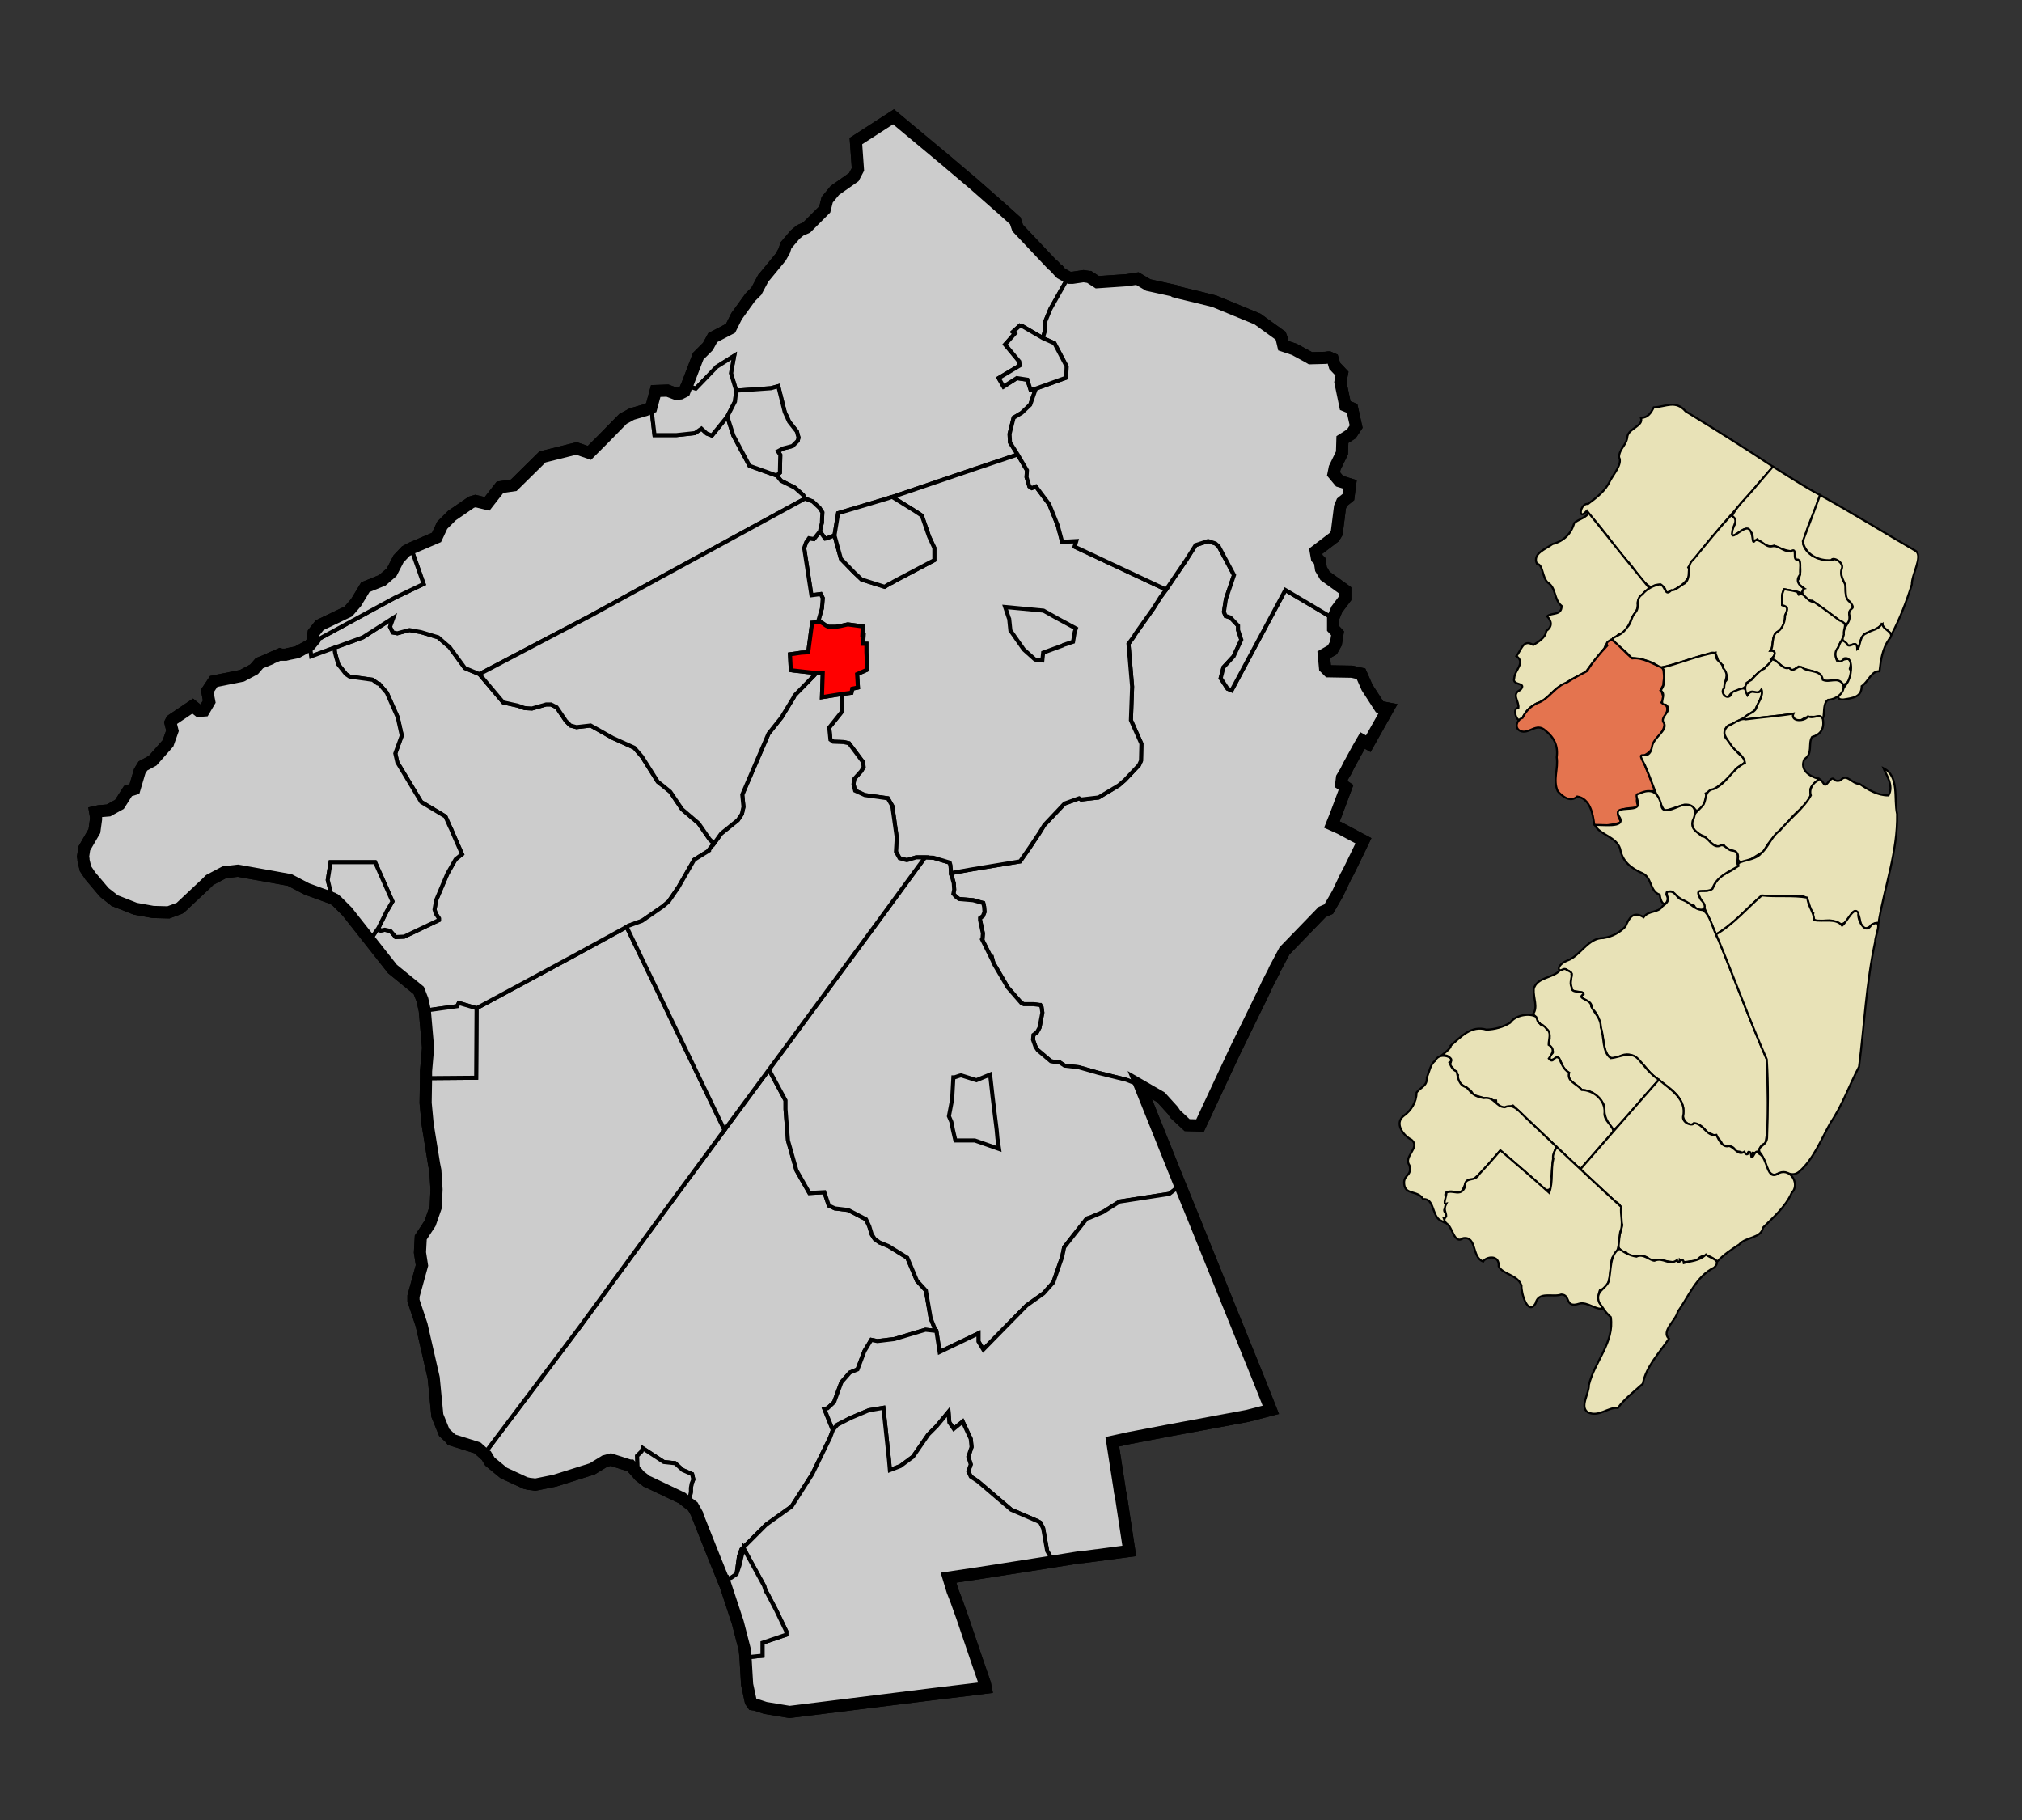 <?xml version="1.0" encoding="UTF-8" standalone="no"?>
<!-- Created with Arkyan's SVGCensus script -->
<svg
   xmlns:dc="http://purl.org/dc/elements/1.1/"
   xmlns:cc="http://web.resource.org/cc/"
   xmlns:rdf="http://www.w3.org/1999/02/22-rdf-syntax-ns#"
   xmlns:svg="http://www.w3.org/2000/svg"
   xmlns="http://www.w3.org/2000/svg"
   xmlns:sodipodi="http://sodipodi.sourceforge.net/DTD/sodipodi-0.dtd"
   xmlns:inkscape="http://www.inkscape.org/namespaces/inkscape"
   version="1.0"
   width="500"
   height="450"
   id="svg2716"
   sodipodi:version="0.32"
   inkscape:version="0.45"
   sodipodi:docname="outputmap.svg"
   inkscape:output_extension="org.inkscape.output.svg.inkscape"
   sodipodi:docbase="C:\files\wikibot"
   sodipodi:modified="true">
  <rect width="100%" height="100%" fill="#333333" stroke="none"/>
  <defs
     id="defs2772" />
  <sodipodi:namedview
     inkscape:window-height="579"
     inkscape:window-width="748"
     inkscape:pageshadow="2"
     inkscape:pageopacity="0.0"
     guidetolerance="10.0"
     gridtolerance="10.0"
     objecttolerance="10.0"
     borderopacity="1.0"
     bordercolor="#666666"
     pagecolor="#ffffff"
     id="base"
     width="500px"
     height="450px"
     inkscape:zoom="0.84"
     inkscape:cx="250"
     inkscape:cy="225"
     inkscape:window-x="132"
     inkscape:window-y="132"
     inkscape:current-layer="svg2716" />
  <path
     id="019"
     style="fill:#ffffff;fill-opacity:1;fill-rule:evenodd;stroke:#000000;stroke-width:3px;stroke-linecap:butt;stroke-linejoin:miter;stroke-opacity:1"
     d="M 220.948,28.881 L 234.748,40.381 L 234.748,40.381 L 234.848,40.481 L 234.848,40.481 L 240.648,45.381 L 240.648,45.381 L 248.048,51.881 L 251.048,54.581 L 251.648,56.381 L 251.648,56.381 L 260.248,65.481 L 260.248,65.481 L 260.548,65.681 L 260.548,65.681 L 261.848,67.081 L 261.848,67.081 L 261.948,67.081 L 261.948,67.081 L 262.348,67.581 L 262.348,67.581 L 264.148,68.581 L 264.148,68.581 L 264.448,68.681 L 265.248,68.681 L 265.248,68.681 L 267.948,68.281 L 267.948,68.281 L 269.248,68.481 L 269.348,68.481 L 269.248,68.481 L 269.348,68.481 L 269.348,68.481 L 271.348,69.781 L 278.648,69.281 L 278.648,69.281 L 281.248,68.881 L 283.948,70.481 L 290.348,71.881 L 290.448,71.981 L 290.548,72.081 L 291.648,72.381 L 296.648,73.581 L 296.648,73.581 L 300.248,74.481 L 300.248,74.481 L 310.948,78.881 L 316.348,82.781 L 316.348,82.781 L 316.648,82.981 L 316.648,82.981 L 316.948,83.781 L 316.948,83.781 L 317.348,85.481 L 320.048,86.381 L 323.548,88.281 L 324.048,88.581 L 327.748,88.481 L 327.748,88.481 L 328.448,88.381 L 328.448,88.381 L 328.648,88.381 L 328.648,88.381 L 329.548,88.781 L 330.048,90.481 L 331.848,92.381 L 331.448,94.481 L 332.648,100.281 L 334.348,100.981 L 335.348,105.481 L 334.148,107.281 L 331.948,108.681 L 331.848,111.981 L 330.048,115.681 L 329.748,117.181 L 331.248,118.981 L 333.848,119.781 L 333.448,122.881 L 331.848,124.181 L 331.348,125.381 L 330.548,131.781 L 329.948,132.781 L 325.348,136.281 L 325.648,137.981 L 326.348,138.681 L 326.648,140.681 L 327.648,142.381 L 332.648,145.981 L 332.648,147.881 L 330.548,150.681 L 329.648,152.881 L 329.648,155.381 L 330.748,156.581 L 330.348,159.081 L 329.448,160.681 L 327.348,161.881 L 327.648,165.081 L 328.548,165.981 L 334.248,166.081 L 336.548,166.581 L 338.048,169.981 L 341.148,174.781 L 343.248,175.181 L 343.248,175.181 L 338.348,183.881 L 336.948,183.081 L 335.848,184.981 L 335.848,184.981 L 333.548,189.181 L 333.548,189.181 L 332.748,190.781 L 332.748,190.781 L 331.848,192.281 L 331.648,193.881 L 331.648,193.881 L 332.848,194.681 L 332.848,194.681 L 330.348,201.381 L 330.348,201.381 L 329.348,203.881 L 329.348,203.881 L 331.348,204.781 L 337.148,207.881 L 337.148,207.881 L 335.948,210.381 L 335.948,210.381 L 334.048,214.281 L 334.048,214.281 L 333.348,215.681 L 332.748,216.781 L 330.748,220.981 L 330.748,220.981 L 328.548,224.781 L 328.548,224.781 L 326.948,225.481 L 326.948,225.481 L 317.648,235.081 L 315.148,239.781 L 315.148,239.781 L 315.048,240.081 L 313.448,243.181 L 312.148,245.981 L 305.448,259.681 L 296.748,278.281 L 296.748,278.281 L 293.548,278.181 L 290.648,275.481 L 290.648,275.481 L 290.048,274.581 L 290.048,274.581 L 287.048,271.281 L 287.048,271.281 L 281.848,268.281 L 281.848,268.281 L 291.648,292.681 L 291.648,292.681 L 295.648,302.481 L 298.348,309.181 L 298.348,309.181 L 311.148,340.781 L 311.748,342.281 L 311.748,342.281 L 314.248,348.581 L 314.248,348.581 L 308.448,350.081 L 288.548,353.781 L 279.148,355.581 L 279.148,355.581 L 275.048,356.481 L 275.048,356.481 L 276.848,368.081 L 276.848,368.081 L 276.948,368.881 L 276.948,368.881 L 277.148,369.681 L 277.148,369.681 L 277.648,372.981 L 277.648,372.981 L 279.248,383.481 L 267.848,384.981 L 267.848,384.981 L 266.648,385.081 L 260.448,386.081 L 241.948,388.981 L 241.948,388.981 L 234.548,390.081 L 234.548,390.081 L 235.548,393.381 L 235.548,393.381 L 236.448,395.681 L 236.448,395.681 L 237.948,399.881 L 237.948,399.881 L 241.548,410.481 L 243.548,416.281 L 243.748,417.281 L 243.748,417.281 L 242.248,417.481 L 230.648,418.881 L 195.248,423.281 L 189.248,422.281 L 186.848,421.481 L 186.148,421.381 L 186.148,421.381 L 185.648,420.681 L 184.748,416.481 L 184.348,409.781 L 184.348,409.681 L 184.148,407.781 L 182.448,401.181 L 179.148,391.181 L 179.048,390.881 L 178.948,390.881 L 176.448,384.681 L 172.348,374.381 L 172.348,374.281 L 171.348,372.481 L 170.148,371.581 L 168.648,370.381 L 160.448,366.481 L 159.948,366.281 L 158.148,364.881 L 157.648,364.281 L 157.648,364.281 L 155.948,362.381 L 155.748,362.381 L 151.048,360.881 L 149.548,361.281 L 146.448,363.181 L 137.248,366.081 L 132.348,367.081 L 131.748,366.981 L 130.848,366.881 L 129.948,366.681 L 124.548,364.181 L 121.148,361.381 L 120.248,359.881 L 119.948,359.681 L 119.748,359.481 L 118.948,358.781 L 118.048,357.981 L 117.748,357.881 L 116.148,357.381 L 112.648,356.281 L 111.648,355.981 L 111.348,355.581 L 109.848,354.181 L 108.148,349.981 L 107.248,340.681 L 104.248,327.581 L 102.248,321.581 L 102.248,320.481 L 104.348,312.881 L 103.848,309.681 L 104.048,305.981 L 106.348,302.481 L 107.748,298.481 L 107.948,294.081 L 107.648,289.381 L 107.348,287.881 L 105.748,277.981 L 105.248,272.681 L 105.348,266.581 L 105.348,264.881 L 105.848,259.081 L 105.048,249.881 L 104.448,247.181 L 103.548,244.881 L 97.048,239.581 L 91.448,232.481 L 85.848,225.381 L 83.248,222.781 L 82.748,222.381 L 82.248,222.181 L 82.148,222.081 L 75.848,219.781 L 71.648,217.581 L 68.348,216.981 L 58.848,215.281 L 55.448,215.681 L 51.848,217.581 L 51.048,218.381 L 44.548,224.481 L 44.348,224.581 L 41.648,225.581 L 37.848,225.481 L 33.448,224.681 L 29.148,222.981 L 28.348,222.681 L 27.748,222.181 L 26.848,221.481 L 25.948,220.781 L 25.648,220.481 L 22.348,216.581 L 21.148,214.781 L 20.648,212.681 L 20.648,212.381 L 20.648,212.381 L 20.648,212.381 L 20.548,211.781 L 20.848,209.781 L 23.348,205.481 L 23.748,202.581 L 23.748,202.381 L 23.748,201.981 L 23.548,200.781 L 23.548,200.781 L 24.448,200.581 L 26.848,200.381 L 29.548,198.881 L 31.648,195.581 L 33.248,195.081 L 34.548,190.681 L 35.348,189.381 L 37.748,188.081 L 41.548,183.781 L 42.648,180.681 L 42.148,178.681 L 42.448,178.081 L 47.648,174.581 L 49.148,175.781 L 50.448,175.681 L 51.748,173.481 L 51.248,170.881 L 52.848,168.481 L 59.848,167.081 L 59.848,167.081 L 62.848,165.481 L 64.148,163.981 L 66.848,162.881 L 66.848,162.881 L 66.948,162.781 L 69.248,161.781 L 69.548,161.881 L 69.548,161.881 L 70.648,161.881 L 70.648,161.881 L 71.448,161.681 L 73.448,161.281 L 76.548,159.581 L 77.548,158.381 L 77.348,157.781 L 77.548,156.481 L 79.048,154.581 L 86.148,151.181 L 88.048,148.981 L 90.348,145.181 L 94.548,143.481 L 96.848,141.481 L 98.548,138.181 L 100.348,136.281 L 101.648,135.581 L 107.948,132.881 L 109.348,129.881 L 111.748,127.481 L 116.548,124.181 L 117.548,123.881 L 120.448,124.581 L 123.648,120.481 L 127.048,119.981 L 134.148,112.981 L 142.548,110.881 L 145.748,111.981 L 148.748,108.981 L 149.048,108.681 L 154.048,103.581 L 156.248,102.381 L 159.648,101.381 L 159.648,101.381 L 161.048,100.781 L 162.148,96.681 L 165.048,96.581 L 167.148,97.381 L 168.248,97.281 L 169.248,96.781 L 169.648,95.781 L 169.648,95.781 L 169.848,95.381 L 169.848,95.381 L 172.648,88.081 L 172.648,88.081 L 175.048,85.681 L 176.248,83.481 L 180.648,81.181 L 182.148,78.181 L 185.548,73.481 L 185.548,73.481 L 187.048,71.981 L 187.048,71.981 L 188.748,68.781 L 188.748,68.781 L 189.348,68.081 L 189.348,68.081 L 193.048,63.581 L 193.948,61.981 L 193.948,61.981 L 194.348,60.681 L 194.348,60.681 L 196.648,57.981 L 197.848,56.981 L 199.448,56.281 L 203.948,51.781 L 204.548,49.381 L 206.448,47.081 L 211.148,43.781 L 212.148,41.881 L 211.648,34.881 L 220.948,28.881 z " />
  <path
     id="62250"
     style="fill:#cccccc;fill-opacity:1;fill-rule:evenodd;stroke:#000000;stroke-width:1px;stroke-linecap:butt;stroke-linejoin:miter;stroke-opacity:1"
     d="M 288.348,145.781 L 293.248,138.581 L 295.348,135.281 L 295.348,135.281 L 295.648,134.781 L 298.748,133.781 L 300.548,134.381 L 301.348,135.081 L 305.148,142.181 L 303.148,148.081 L 302.648,151.281 L 303.048,152.281 L 304.248,152.681 L 306.148,154.681 L 306.148,155.781 L 306.948,158.181 L 305.048,162.281 L 302.548,164.981 L 301.848,167.681 L 303.548,170.281 L 304.548,170.681 L 317.848,145.881 L 329.648,152.881 L 329.648,152.881 L 329.648,155.381 L 330.748,156.581 L 330.348,159.081 L 329.448,160.681 L 327.348,161.881 L 327.648,165.081 L 328.548,165.981 L 334.248,166.081 L 336.548,166.581 L 338.048,169.981 L 341.148,174.781 L 343.248,175.181 L 343.248,175.181 L 338.348,183.881 L 336.948,183.081 L 335.848,184.981 L 335.848,184.981 L 333.548,189.181 L 333.548,189.181 L 332.748,190.781 L 332.748,190.781 L 331.848,192.281 L 331.648,193.881 L 331.648,193.881 L 332.848,194.681 L 332.848,194.681 L 330.348,201.381 L 330.348,201.381 L 329.348,203.881 L 329.348,203.881 L 331.348,204.781 L 337.148,207.881 L 337.148,207.881 L 335.948,210.381 L 335.948,210.381 L 334.048,214.281 L 334.048,214.281 L 333.348,215.681 L 332.748,216.781 L 330.748,220.981 L 330.748,220.981 L 328.548,224.781 L 328.548,224.781 L 326.948,225.481 L 326.948,225.481 L 317.648,235.081 L 315.148,239.781 L 315.148,239.781 L 315.048,240.081 L 313.448,243.181 L 312.148,245.981 L 305.448,259.681 L 296.748,278.281 L 296.748,278.281 L 293.548,278.181 L 290.648,275.481 L 290.648,275.481 L 290.048,274.581 L 290.048,274.581 L 287.048,271.281 L 287.048,271.281 L 281.848,268.281 L 281.848,268.281 L 278.548,266.981 L 271.648,265.281 L 266.748,263.881 L 266.748,263.881 L 263.248,263.481 L 262.048,262.681 L 260.348,262.481 L 259.848,262.381 L 256.648,259.681 L 256.048,258.781 L 255.448,257.081 L 255.548,255.881 L 256.448,255.181 L 257.048,254.081 L 257.748,250.381 L 257.548,248.981 L 257.248,248.481 L 257.048,248.481 L 257.048,248.481 L 255.548,248.281 L 253.148,248.281 L 252.548,247.981 L 249.148,244.081 L 248.648,243.181 L 245.648,238.081 L 245.348,236.981 L 245.248,237.081 L 242.848,232.281 L 242.948,232.181 L 243.048,230.781 L 242.348,227.481 L 242.348,226.981 L 243.048,226.481 L 243.448,225.481 L 243.348,224.181 L 243.148,223.281 L 240.648,222.581 L 237.148,222.281 L 236.348,221.681 L 235.748,220.981 L 235.948,219.981 L 235.848,218.381 L 235.148,215.881 L 235.148,215.881 L 240.148,214.981 L 252.248,212.981 L 254.548,209.681 L 256.548,206.681 L 256.948,206.081 L 258.248,203.981 L 263.248,198.681 L 266.848,197.381 L 267.348,197.681 L 271.648,197.181 L 276.648,194.181 L 278.148,192.881 L 281.648,189.181 L 282.148,188.081 L 282.248,183.881 L 279.648,178.081 L 279.948,169.781 L 279.048,159.181 L 280.448,157.281 L 280.648,156.881 L 285.248,150.381 L 285.748,149.581 L 285.748,149.581 L 286.948,147.681 L 288.348,145.781 z " />
  <path
     id="17170"
     style="fill:#cccccc;fill-opacity:1;fill-rule:evenodd;stroke:#000000;stroke-width:1px;stroke-linecap:butt;stroke-linejoin:miter;stroke-opacity:1"
     d="M 209.748,299.181 L 214.148,301.481 L 214.948,303.181 L 215.548,305.181 L 216.248,306.281 L 217.448,307.181 L 219.648,308.081 L 224.348,310.981 L 226.748,316.681 L 228.948,319.081 L 230.148,325.981 L 231.148,328.481 L 231.548,329.081 L 231.548,329.081 L 228.848,328.781 L 221.148,331.081 L 216.948,331.581 L 215.448,331.281 L 213.748,334.081 L 212.048,338.581 L 212.048,338.581 L 210.148,339.381 L 208.048,341.781 L 206.248,346.681 L 204.648,348.181 L 203.848,348.381 L 205.948,353.581 L 205.948,353.581 L 205.248,355.481 L 200.848,364.481 L 195.748,372.481 L 189.448,376.981 L 183.348,383.081 L 182.748,384.781 L 182.148,389.181 L 182.148,389.181 L 180.848,390.081 L 179.848,390.481 L 178.948,390.881 L 178.948,390.881 L 176.448,384.681 L 172.348,374.381 L 172.348,374.281 L 171.348,372.481 L 170.148,371.581 L 170.148,371.581 L 170.648,369.881 L 170.848,368.881 L 170.848,367.881 L 171.048,366.781 L 171.448,365.781 L 171.148,364.481 L 168.848,363.481 L 166.948,361.781 L 164.148,361.481 L 158.948,358.081 L 158.648,358.881 L 157.548,359.981 L 157.548,359.981 L 157.648,362.481 L 157.648,363.081 L 157.648,364.281 L 157.648,364.281 L 155.948,362.381 L 155.748,362.381 L 151.048,360.881 L 149.548,361.281 L 146.448,363.181 L 137.248,366.081 L 132.348,367.081 L 131.748,366.981 L 130.848,366.881 L 129.948,366.681 L 124.548,364.181 L 121.148,361.381 L 120.248,359.881 L 119.948,359.681 L 119.748,359.481 L 119.748,359.481 L 143.248,328.281 L 163.148,301.081 L 179.148,279.381 L 179.148,279.381 L 190.148,264.481 L 190.148,264.481 L 194.248,272.081 L 194.248,274.281 L 194.848,281.981 L 196.948,289.381 L 200.148,294.981 L 203.848,294.781 L 204.948,298.081 L 206.448,298.781 L 209.748,299.181 z " />
  <path
     id="61920"
     style="fill:#cccccc;fill-opacity:1;fill-rule:evenodd;stroke:#000000;stroke-width:1px;stroke-linecap:butt;stroke-linejoin:miter;stroke-opacity:1"
     d="M 228.748,211.981 L 230.848,212.081 L 234.848,213.281 L 235.048,213.981 L 235.148,215.481 L 235.148,215.881 L 235.148,215.881 L 235.848,218.381 L 235.948,219.981 L 235.748,220.981 L 236.348,221.681 L 237.148,222.281 L 240.648,222.581 L 243.148,223.281 L 243.348,224.181 L 243.448,225.481 L 243.048,226.481 L 242.348,226.981 L 242.348,227.481 L 243.048,230.781 L 242.948,232.181 L 242.848,232.281 L 245.248,237.081 L 245.348,236.981 L 245.648,238.081 L 248.648,243.181 L 249.148,244.081 L 252.548,247.981 L 253.148,248.281 L 255.548,248.281 L 257.048,248.481 L 257.048,248.481 L 257.248,248.481 L 257.548,248.981 L 257.748,250.381 L 257.048,254.081 L 256.448,255.181 L 255.548,255.881 L 255.448,257.081 L 256.048,258.781 L 256.648,259.681 L 259.848,262.381 L 260.348,262.481 L 262.048,262.681 L 263.248,263.481 L 266.748,263.881 L 266.748,263.881 L 271.648,265.281 L 278.548,266.981 L 281.848,268.281 L 281.848,268.281 L 291.648,292.681 L 291.648,292.681 L 290.448,294.181 L 289.148,295.181 L 276.848,297.081 L 272.748,299.681 L 269.448,301.081 L 268.748,301.281 L 268.748,301.281 L 263.148,308.381 L 262.648,310.781 L 260.448,317.081 L 258.048,319.781 L 253.848,322.781 L 243.148,333.681 L 243.148,333.681 L 241.948,331.681 L 241.948,331.681 L 241.948,329.681 L 241.948,329.681 L 232.348,334.281 L 231.548,329.081 L 231.548,329.081 L 231.148,328.481 L 230.148,325.981 L 228.948,319.081 L 226.748,316.681 L 224.348,310.981 L 219.648,308.081 L 217.448,307.181 L 216.248,306.281 L 215.548,305.181 L 214.948,303.181 L 214.148,301.481 L 209.748,299.181 L 209.748,299.181 L 206.448,298.781 L 204.948,298.081 L 203.848,294.781 L 200.148,294.981 L 196.948,289.381 L 194.848,281.981 L 194.248,274.281 L 194.248,272.081 L 190.148,264.481 L 190.148,264.481 L 212.548,234.081 L 216.748,228.381 L 228.748,211.981 z " />
  <path
     id="37065"
     style="fill:#cccccc;fill-opacity:1;fill-rule:evenodd;stroke:#000000;stroke-width:1px;stroke-linecap:butt;stroke-linejoin:miter;stroke-opacity:1"
     d="M 117.848,249.281 L 142.148,236.181 L 154.948,229.181 L 154.948,229.181 L 177.548,276.081 L 179.148,279.381 L 179.148,279.381 L 163.148,301.081 L 143.248,328.281 L 119.748,359.481 L 119.748,359.481 L 118.948,358.781 L 118.048,357.981 L 117.748,357.881 L 116.148,357.381 L 112.648,356.281 L 111.648,355.981 L 111.348,355.581 L 109.848,354.181 L 108.148,349.981 L 107.248,340.681 L 104.248,327.581 L 102.248,321.581 L 102.248,320.481 L 104.348,312.881 L 103.848,309.681 L 104.048,305.981 L 106.348,302.481 L 107.748,298.481 L 107.948,294.081 L 107.648,289.381 L 107.348,287.881 L 105.748,277.981 L 105.248,272.681 L 105.348,266.581 L 105.348,266.581 L 117.748,266.481 L 117.848,249.281 z " />
  <path
     id="18820"
     style="fill:#cccccc;fill-opacity:1;fill-rule:evenodd;stroke:#000000;stroke-width:1px;stroke-linecap:butt;stroke-linejoin:miter;stroke-opacity:1"
     d="M 291.648,292.681 L 295.648,302.481 L 298.348,309.181 L 298.348,309.181 L 311.148,340.781 L 311.748,342.281 L 311.748,342.281 L 314.248,348.581 L 314.248,348.581 L 308.448,350.081 L 288.548,353.781 L 279.148,355.581 L 279.148,355.581 L 275.048,356.481 L 275.048,356.481 L 276.848,368.081 L 276.848,368.081 L 276.948,368.881 L 276.948,368.881 L 277.148,369.681 L 277.148,369.681 L 277.648,372.981 L 277.648,372.981 L 279.248,383.481 L 267.848,384.981 L 267.848,384.981 L 266.648,385.081 L 260.448,386.081 L 260.448,386.081 L 258.948,383.481 L 257.948,377.881 L 257.248,376.481 L 256.548,376.081 L 256.548,376.081 L 250.048,373.281 L 241.848,366.281 L 240.048,365.081 L 240.048,365.081 L 239.448,363.781 L 240.048,362.081 L 239.448,360.181 L 240.248,357.781 L 240.048,355.781 L 238.048,351.481 L 235.848,353.281 L 234.748,351.681 L 234.748,351.681 L 234.548,349.081 L 231.648,352.581 L 229.548,354.681 L 225.748,360.181 L 222.648,362.481 L 220.048,363.481 L 219.848,361.181 L 218.448,348.081 L 214.848,348.681 L 210.348,350.581 L 207.048,352.281 L 205.948,353.581 L 205.948,353.581 L 203.848,348.381 L 204.648,348.181 L 206.248,346.681 L 208.048,341.781 L 210.148,339.381 L 212.048,338.581 L 212.048,338.581 L 213.748,334.081 L 215.448,331.281 L 216.948,331.581 L 221.148,331.081 L 228.848,328.781 L 231.548,329.081 L 231.548,329.081 L 232.348,334.281 L 241.948,329.681 L 241.948,329.681 L 241.948,331.681 L 241.948,331.681 L 243.148,333.681 L 243.148,333.681 L 253.848,322.781 L 258.048,319.781 L 260.448,317.081 L 262.648,310.781 L 263.148,308.381 L 268.748,301.281 L 268.748,301.281 L 269.448,301.081 L 272.748,299.681 L 276.848,297.081 L 289.148,295.181 L 290.448,294.181 L 291.648,292.681 z " />
  <path
     id="39660"
     style="fill:#cccccc;fill-opacity:1;fill-rule:evenodd;stroke:#000000;stroke-width:1px;stroke-linecap:butt;stroke-linejoin:miter;stroke-opacity:1"
     d="M 220.948,28.881 L 234.748,40.381 L 234.748,40.381 L 234.848,40.481 L 234.848,40.481 L 240.648,45.381 L 240.648,45.381 L 248.048,51.881 L 251.048,54.581 L 251.648,56.381 L 251.648,56.381 L 260.248,65.481 L 260.248,65.481 L 260.548,65.681 L 260.548,65.681 L 261.848,67.081 L 261.848,67.081 L 261.948,67.081 L 261.948,67.081 L 262.348,67.581 L 262.348,67.581 L 264.148,68.581 L 264.148,68.581 L 259.748,76.381 L 258.348,79.781 L 258.348,81.981 L 257.848,83.581 L 257.848,83.581 L 252.348,80.381 L 252.448,80.281 L 250.448,82.081 L 250.948,82.481 L 248.548,85.181 L 252.048,89.381 L 252.148,90.381 L 246.948,93.481 L 248.148,95.581 L 251.448,93.481 L 254.048,93.881 L 254.848,96.381 L 256.148,96.081 L 256.148,96.081 L 254.748,100.081 L 254.748,100.081 L 252.648,102.081 L 250.648,103.281 L 249.648,107.281 L 249.748,109.381 L 251.648,112.381 L 251.648,112.381 L 240.348,116.181 L 220.648,122.881 L 220.648,122.881 L 220.448,122.881 L 220.448,122.881 L 219.648,123.181 L 207.248,126.881 L 207.248,126.881 L 206.348,132.381 L 206.348,132.381 L 206.348,132.381 L 204.548,133.081 L 204.048,133.181 L 202.748,131.381 L 202.748,131.381 L 203.248,129.181 L 203.248,128.881 L 203.248,128.881 L 203.348,126.681 L 202.648,125.581 L 200.948,123.981 L 199.048,123.281 L 199.048,123.281 L 198.748,122.681 L 198.648,122.481 L 198.348,122.181 L 196.548,120.581 L 193.148,118.881 L 192.248,117.781 L 192.048,117.581 L 192.048,117.581 L 192.848,116.881 L 192.948,112.481 L 192.348,111.581 L 193.648,110.881 L 195.948,110.281 L 197.248,108.981 L 197.448,108.181 L 197.048,106.681 L 195.148,104.281 L 194.048,101.881 L 192.448,95.481 L 190.648,95.981 L 186.448,96.281 L 182.048,96.581 L 182.048,96.581 L 180.748,92.281 L 181.548,87.981 L 177.248,90.681 L 172.048,96.081 L 169.848,95.381 L 169.848,95.381 L 172.648,88.081 L 172.648,88.081 L 175.048,85.681 L 176.248,83.481 L 180.648,81.181 L 182.148,78.181 L 185.548,73.481 L 185.548,73.481 L 187.048,71.981 L 187.048,71.981 L 188.748,68.781 L 188.748,68.781 L 189.348,68.081 L 189.348,68.081 L 193.048,63.581 L 193.948,61.981 L 193.948,61.981 L 194.348,60.681 L 194.348,60.681 L 196.648,57.981 L 197.848,56.981 L 199.448,56.281 L 203.948,51.781 L 204.548,49.381 L 206.448,47.081 L 211.148,43.781 L 212.148,41.881 L 211.648,34.881 L 220.948,28.881 z " />
  <path
     id="13750"
     style="fill:#cccccc;fill-opacity:1;fill-rule:evenodd;stroke:#000000;stroke-width:1px;stroke-linecap:butt;stroke-linejoin:miter;stroke-opacity:1"
     d="M 251.648,112.381 L 253.948,116.281 L 253.848,117.981 L 254.548,120.281 L 254.548,120.281 L 255.148,120.681 L 256.148,120.281 L 259.448,124.681 L 261.548,129.881 L 262.648,133.981 L 262.648,133.981 L 266.148,133.781 L 265.748,135.181 L 288.348,145.781 L 288.348,145.781 L 286.948,147.681 L 285.748,149.581 L 285.748,149.581 L 285.248,150.381 L 280.648,156.881 L 280.448,157.281 L 279.048,159.181 L 279.948,169.781 L 279.648,178.081 L 282.248,183.881 L 282.148,188.081 L 281.648,189.181 L 278.148,192.881 L 276.648,194.181 L 271.648,197.181 L 267.348,197.681 L 266.848,197.381 L 263.248,198.681 L 258.248,203.981 L 256.948,206.081 L 256.548,206.681 L 254.548,209.681 L 252.248,212.981 L 240.148,214.981 L 235.148,215.881 L 235.148,215.881 L 235.148,215.481 L 235.048,213.981 L 234.848,213.281 L 230.848,212.081 L 228.748,211.981 L 228.748,211.981 L 226.548,211.981 L 224.248,212.681 L 222.448,212.181 L 221.548,210.581 L 221.748,207.081 L 220.648,199.281 L 219.548,197.381 L 213.848,196.581 L 211.448,195.481 L 211.048,193.881 L 211.248,192.581 L 212.948,190.681 L 213.548,189.681 L 213.448,188.481 L 209.948,183.781 L 208.648,183.481 L 206.048,183.381 L 205.348,182.881 L 205.048,179.881 L 208.248,175.881 L 208.248,171.581 L 208.248,171.581 L 210.548,171.281 L 210.748,170.281 L 212.148,169.981 L 211.948,166.681 L 214.448,165.581 L 214.248,161.281 L 214.248,160.481 L 214.248,159.181 L 214.248,159.181 L 213.448,159.181 L 213.548,156.981 L 213.248,156.981 L 213.348,154.881 L 209.648,154.381 L 207.848,154.781 L 206.648,154.981 L 204.848,154.981 L 204.848,154.981 L 204.248,154.681 L 203.548,154.181 L 202.848,153.781 L 202.848,153.781 L 202.448,153.181 L 203.248,150.381 L 203.448,147.881 L 202.948,146.881 L 200.648,147.181 L 198.848,135.481 L 199.348,134.081 L 200.048,133.081 L 201.248,133.281 L 202.748,131.381 L 202.748,131.381 L 204.048,133.181 L 204.548,133.081 L 206.348,132.381 L 206.348,132.381 L 206.348,132.381 L 207.948,138.181 L 211.248,141.581 L 213.048,143.281 L 218.748,145.081 L 220.048,144.281 L 220.548,144.081 L 220.848,143.881 L 221.948,143.281 L 231.048,138.481 L 231.048,135.481 L 229.748,132.681 L 227.948,127.481 L 226.448,126.481 L 221.148,123.181 L 220.648,122.881 L 220.648,122.881 L 240.348,116.181 L 251.648,112.381 z " />
  <path
     id="00550"
     style="fill:#cccccc;fill-opacity:1;fill-rule:evenodd;stroke:#000000;stroke-width:1px;stroke-linecap:butt;stroke-linejoin:miter;stroke-opacity:1"
     d="M 118.548,166.681 L 124.448,173.681 L 128.048,174.481 L 129.748,175.081 L 131.548,175.181 L 135.048,174.181 L 136.248,174.181 L 137.648,174.881 L 139.948,178.281 L 141.048,179.381 L 142.548,179.781 L 146.048,179.381 L 151.548,182.481 L 156.848,184.881 L 158.748,187.081 L 162.648,193.281 L 164.048,194.381 L 165.748,195.781 L 168.648,200.081 L 172.748,203.581 L 175.448,207.481 L 176.548,208.581 L 176.548,208.581 L 175.348,210.081 L 175.348,210.281 L 175.348,210.281 L 171.648,212.581 L 167.748,219.381 L 165.348,222.881 L 163.948,224.081 L 158.748,227.681 L 155.448,228.881 L 154.948,229.181 L 154.948,229.181 L 142.148,236.181 L 117.848,249.281 L 117.848,249.281 L 113.448,247.981 L 113.048,248.781 L 105.048,249.881 L 105.048,249.881 L 104.448,247.181 L 103.548,244.881 L 97.048,239.581 L 91.448,232.481 L 91.448,232.481 L 93.548,229.481 L 93.548,229.481 L 94.148,230.081 L 95.148,229.881 L 96.548,230.181 L 97.848,231.681 L 99.948,231.581 L 108.548,227.481 L 108.548,227.081 L 107.748,225.881 L 107.448,224.881 L 107.848,222.581 L 110.648,215.981 L 112.648,212.481 L 114.248,211.181 L 114.248,211.181 L 112.048,206.181 L 112.048,206.181 L 111.548,204.981 L 111.248,204.381 L 110.148,201.881 L 104.148,198.281 L 98.248,188.481 L 98.248,188.481 L 97.748,186.281 L 99.348,181.881 L 98.348,177.381 L 95.648,171.281 L 93.748,169.081 L 93.348,168.981 L 92.148,168.081 L 86.448,167.281 L 85.548,166.681 L 83.648,164.281 L 83.048,162.181 L 82.848,161.381 L 82.648,160.181 L 82.648,160.181 L 89.748,157.581 L 97.248,152.781 L 96.448,154.981 L 97.148,156.381 L 98.248,156.581 L 101.248,155.781 L 104.048,156.281 L 108.348,157.581 L 110.648,159.581 L 111.148,159.981 L 114.948,165.181 L 118.548,166.681 z " />
  <path
     id="05650"
     style="fill:#cccccc;fill-opacity:1;fill-rule:evenodd;stroke:#000000;stroke-width:1px;stroke-linecap:butt;stroke-linejoin:miter;stroke-opacity:1"
     d="M 159.648,101.381 L 161.048,100.781 L 161.048,100.781 L 161.848,107.581 L 167.248,107.581 L 171.848,107.081 L 173.448,105.981 L 174.748,107.181 L 176.048,107.681 L 179.848,102.981 L 179.848,102.981 L 181.348,107.681 L 185.348,115.181 L 192.048,117.581 L 192.048,117.581 L 192.248,117.781 L 193.148,118.881 L 196.548,120.581 L 198.348,122.181 L 198.648,122.481 L 198.748,122.681 L 199.048,123.281 L 199.048,123.281 L 162.548,143.181 L 145.948,152.281 L 118.548,166.681 L 118.548,166.681 L 114.948,165.181 L 111.148,159.981 L 110.648,159.581 L 108.348,157.581 L 104.048,156.281 L 101.248,155.781 L 98.248,156.581 L 97.148,156.381 L 96.448,154.981 L 97.248,152.781 L 89.748,157.581 L 82.648,160.181 L 82.648,160.181 L 76.948,162.281 L 76.548,159.581 L 76.548,159.581 L 77.548,158.381 L 77.548,158.381 L 79.048,157.881 L 97.648,147.781 L 104.748,144.381 L 101.648,135.581 L 101.648,135.581 L 107.948,132.881 L 109.348,129.881 L 111.748,127.481 L 116.548,124.181 L 117.548,123.881 L 120.448,124.581 L 123.648,120.481 L 127.048,119.981 L 134.148,112.981 L 142.548,110.881 L 145.748,111.981 L 148.748,108.981 L 149.048,108.681 L 154.048,103.581 L 156.248,102.381 L 159.648,101.381 z " />
  <path
     id="72510"
     style="fill:#cccccc;fill-opacity:1;fill-rule:evenodd;stroke:#000000;stroke-width:1px;stroke-linecap:butt;stroke-linejoin:miter;stroke-opacity:1"
     d="M 267.948,68.281 L 269.248,68.481 L 269.348,68.481 L 269.248,68.481 L 269.348,68.481 L 269.348,68.481 L 271.348,69.781 L 278.648,69.281 L 278.648,69.281 L 281.248,68.881 L 283.948,70.481 L 290.348,71.881 L 290.448,71.981 L 290.548,72.081 L 291.648,72.381 L 296.648,73.581 L 296.648,73.581 L 300.248,74.481 L 300.248,74.481 L 310.948,78.881 L 316.348,82.781 L 316.348,82.781 L 316.648,82.981 L 316.648,82.981 L 316.948,83.781 L 316.948,83.781 L 317.348,85.481 L 320.048,86.381 L 323.548,88.281 L 324.048,88.581 L 327.748,88.481 L 327.748,88.481 L 328.448,88.381 L 328.448,88.381 L 328.648,88.381 L 328.648,88.381 L 329.548,88.781 L 330.048,90.481 L 331.848,92.381 L 331.448,94.481 L 332.648,100.281 L 334.348,100.981 L 335.348,105.481 L 334.148,107.281 L 331.948,108.681 L 331.848,111.981 L 330.048,115.681 L 329.748,117.181 L 331.248,118.981 L 333.848,119.781 L 333.448,122.881 L 331.848,124.181 L 331.348,125.381 L 330.548,131.781 L 329.948,132.781 L 325.348,136.281 L 325.648,137.981 L 326.348,138.681 L 326.648,140.681 L 327.648,142.381 L 332.648,145.981 L 332.648,147.881 L 330.548,150.681 L 329.648,152.881 L 329.648,152.881 L 317.848,145.881 L 304.548,170.681 L 303.548,170.281 L 301.848,167.681 L 302.548,164.981 L 305.048,162.281 L 306.948,158.181 L 306.148,155.781 L 306.148,154.681 L 304.248,152.681 L 303.048,152.281 L 302.648,151.281 L 303.148,148.081 L 305.148,142.181 L 301.348,135.081 L 300.548,134.381 L 298.748,133.781 L 295.648,134.781 L 295.348,135.281 L 295.348,135.281 L 293.248,138.581 L 288.348,145.781 L 288.348,145.781 L 265.748,135.181 L 266.148,133.781 L 262.648,133.981 L 262.648,133.981 L 261.548,129.881 L 259.448,124.681 L 256.148,120.281 L 255.148,120.681 L 254.548,120.281 L 254.548,120.281 L 253.848,117.981 L 253.948,116.281 L 251.648,112.381 L 251.648,112.381 L 249.748,109.381 L 249.648,107.281 L 250.648,103.281 L 252.648,102.081 L 254.748,100.081 L 254.748,100.081 L 256.148,96.081 L 256.148,96.081 L 263.648,93.381 L 263.748,90.581 L 260.748,84.881 L 257.848,83.581 L 257.848,83.581 L 258.348,81.981 L 258.348,79.781 L 259.748,76.381 L 264.148,68.581 L 264.148,68.581 L 264.448,68.681 L 265.248,68.681 L 265.248,68.681 L 267.948,68.281 z " />
  <path
     id="24870"
     style="fill:#cccccc;fill-opacity:1;fill-rule:evenodd;stroke:#000000;stroke-width:1px;stroke-linecap:butt;stroke-linejoin:miter;stroke-opacity:1"
     d="M 196.348,172.281 L 196.448,171.981 L 201.348,166.981 L 201.848,166.381 L 201.848,166.381 L 203.448,166.381 L 203.248,172.381 L 208.248,171.581 L 208.248,171.581 L 208.248,175.881 L 205.048,179.881 L 205.348,182.881 L 206.048,183.381 L 208.648,183.481 L 209.948,183.781 L 213.448,188.481 L 213.548,189.681 L 212.948,190.681 L 211.248,192.581 L 211.048,193.881 L 211.448,195.481 L 213.848,196.581 L 219.548,197.381 L 220.648,199.281 L 221.748,207.081 L 221.548,210.581 L 222.448,212.181 L 224.248,212.681 L 226.548,211.981 L 228.748,211.981 L 228.748,211.981 L 216.748,228.381 L 212.548,234.081 L 190.148,264.481 L 190.148,264.481 L 179.148,279.381 L 179.148,279.381 L 177.548,276.081 L 154.948,229.181 L 154.948,229.181 L 155.448,228.881 L 158.748,227.681 L 163.948,224.081 L 165.348,222.881 L 167.748,219.381 L 171.648,212.581 L 175.348,210.281 L 175.348,210.281 L 175.348,210.081 L 176.548,208.581 L 176.548,208.581 L 178.348,206.081 L 182.448,202.781 L 183.448,201.281 L 183.848,199.481 L 183.548,196.481 L 190.048,181.381 L 193.248,177.381 L 196.348,172.281 z " />
  <path
     id="74420"
     style="fill:#cccccc;fill-opacity:1;fill-rule:evenodd;stroke:#000000;stroke-width:1px;stroke-linecap:butt;stroke-linejoin:miter;stroke-opacity:1"
     d="M 203.248,128.881 L 203.248,129.181 L 202.748,131.381 L 202.748,131.381 L 201.248,133.281 L 200.048,133.081 L 199.348,134.081 L 198.848,135.481 L 200.648,147.181 L 202.948,146.881 L 203.448,147.881 L 203.248,150.381 L 202.448,153.181 L 202.848,153.781 L 202.848,153.781 L 200.748,153.981 L 200.748,154.581 L 200.648,155.281 L 199.848,161.281 L 198.148,161.381 L 195.348,161.781 L 195.348,161.781 L 195.548,165.681 L 195.548,165.681 L 196.148,165.781 L 196.148,165.781 L 200.548,166.281 L 201.848,166.381 L 201.848,166.381 L 201.348,166.981 L 196.448,171.981 L 196.348,172.281 L 196.348,172.281 L 193.248,177.381 L 190.048,181.381 L 183.548,196.481 L 183.848,199.481 L 183.448,201.281 L 182.448,202.781 L 178.348,206.081 L 176.548,208.581 L 176.548,208.581 L 175.448,207.481 L 172.748,203.581 L 168.648,200.081 L 165.748,195.781 L 164.048,194.381 L 162.648,193.281 L 158.748,187.081 L 156.848,184.881 L 151.548,182.481 L 146.048,179.381 L 142.548,179.781 L 141.048,179.381 L 139.948,178.281 L 137.648,174.881 L 136.248,174.181 L 135.048,174.181 L 131.548,175.181 L 129.748,175.081 L 128.048,174.481 L 124.448,173.681 L 118.548,166.681 L 118.548,166.681 L 145.948,152.281 L 162.548,143.181 L 199.048,123.281 L 199.048,123.281 L 200.948,123.981 L 202.648,125.581 L 203.348,126.681 L 203.248,128.881 z " />
  <path
     id="32460"
     style="fill:#cccccc;fill-opacity:1;fill-rule:evenodd;stroke:#000000;stroke-width:1px;stroke-linecap:butt;stroke-linejoin:miter;stroke-opacity:1"
     d="M 70.648,161.881 L 71.448,161.681 L 73.448,161.281 L 76.548,159.581 L 76.548,159.581 L 76.948,162.281 L 82.648,160.181 L 82.648,160.181 L 82.848,161.381 L 83.048,162.181 L 83.648,164.281 L 85.548,166.681 L 86.448,167.281 L 92.148,168.081 L 93.348,168.981 L 93.748,169.081 L 95.648,171.281 L 98.348,177.381 L 99.348,181.881 L 97.748,186.281 L 98.248,188.481 L 98.248,188.481 L 104.148,198.281 L 110.148,201.881 L 111.248,204.381 L 111.548,204.981 L 112.048,206.181 L 112.048,206.181 L 114.248,211.181 L 114.248,211.181 L 112.648,212.481 L 110.648,215.981 L 107.848,222.581 L 107.448,224.881 L 107.748,225.881 L 108.548,227.081 L 108.548,227.481 L 99.948,231.581 L 97.848,231.681 L 96.548,230.181 L 95.148,229.881 L 94.148,230.081 L 93.548,229.481 L 93.548,229.481 L 95.648,225.281 L 97.048,222.881 L 92.748,213.181 L 86.248,213.181 L 86.248,213.181 L 82.748,213.181 L 81.748,213.181 L 81.048,217.581 L 82.148,222.081 L 82.148,222.081 L 75.848,219.781 L 71.648,217.581 L 68.348,216.981 L 58.848,215.281 L 55.448,215.681 L 51.848,217.581 L 51.048,218.381 L 44.548,224.481 L 44.348,224.581 L 41.648,225.581 L 37.848,225.481 L 33.448,224.681 L 29.148,222.981 L 28.348,222.681 L 27.748,222.181 L 26.848,221.481 L 25.948,220.781 L 25.648,220.481 L 22.348,216.581 L 21.148,214.781 L 20.648,212.681 L 20.648,212.381 L 20.648,212.381 L 20.648,212.381 L 20.548,211.781 L 20.848,209.781 L 23.348,205.481 L 23.748,202.581 L 23.748,202.381 L 23.748,201.981 L 23.548,200.781 L 23.548,200.781 L 24.448,200.581 L 26.848,200.381 L 29.548,198.881 L 31.648,195.581 L 33.248,195.081 L 34.548,190.681 L 35.348,189.381 L 37.748,188.081 L 41.548,183.781 L 42.648,180.681 L 42.148,178.681 L 42.448,178.081 L 47.648,174.581 L 49.148,175.781 L 50.448,175.681 L 51.748,173.481 L 51.248,170.881 L 52.848,168.481 L 59.848,167.081 L 59.848,167.081 L 62.848,165.481 L 64.148,163.981 L 66.848,162.881 L 66.848,162.881 L 66.948,162.781 L 69.248,161.781 L 69.548,161.881 L 69.548,161.881 L 70.648,161.881 z " />
  <path
     id="78230"
     style="fill:#cccccc;fill-opacity:1;fill-rule:evenodd;stroke:#000000;stroke-width:1px;stroke-linecap:butt;stroke-linejoin:miter;stroke-opacity:1"
     d="M 205.948,353.581 L 207.048,352.281 L 210.348,350.581 L 214.848,348.681 L 218.448,348.081 L 219.848,361.181 L 220.048,363.481 L 222.648,362.481 L 225.748,360.181 L 229.548,354.681 L 231.648,352.581 L 234.548,349.081 L 234.748,351.681 L 234.748,351.681 L 235.848,353.281 L 238.048,351.481 L 240.048,355.781 L 240.248,357.781 L 239.448,360.181 L 240.048,362.081 L 239.448,363.781 L 240.048,365.081 L 240.048,365.081 L 241.848,366.281 L 250.048,373.281 L 256.548,376.081 L 256.548,376.081 L 257.248,376.481 L 257.948,377.881 L 258.948,383.481 L 260.448,386.081 L 260.448,386.081 L 241.948,388.981 L 241.948,388.981 L 234.548,390.081 L 234.548,390.081 L 235.548,393.381 L 235.548,393.381 L 236.448,395.681 L 236.448,395.681 L 237.948,399.881 L 237.948,399.881 L 241.548,410.481 L 243.548,416.281 L 243.748,417.281 L 243.748,417.281 L 242.248,417.481 L 230.648,418.881 L 195.248,423.281 L 189.248,422.281 L 186.848,421.481 L 186.148,421.381 L 186.148,421.381 L 185.648,420.681 L 184.748,416.481 L 184.348,409.781 L 184.348,409.781 L 188.548,409.381 L 188.548,406.181 L 194.448,404.181 L 194.448,403.381 L 191.848,397.981 L 189.748,393.981 L 189.348,393.381 L 188.948,392.081 L 183.848,382.781 L 182.848,387.081 L 182.848,387.081 L 182.148,389.181 L 182.148,389.181 L 182.748,384.781 L 183.348,383.081 L 189.448,376.981 L 195.748,372.481 L 200.848,364.481 L 205.248,355.481 L 205.948,353.581 z " />
  <path
     id="06370"
     style="fill:#cccccc;fill-opacity:1;fill-rule:evenodd;stroke:#000000;stroke-width:1px;stroke-linecap:butt;stroke-linejoin:miter;stroke-opacity:1"
     d="M 96.848,141.481 L 98.548,138.181 L 100.348,136.281 L 101.648,135.581 L 101.648,135.581 L 104.748,144.381 L 97.648,147.781 L 79.048,157.881 L 77.548,158.381 L 77.548,158.381 L 77.348,157.781 L 77.348,157.781 L 77.548,156.481 L 79.048,154.581 L 86.148,151.181 L 88.048,148.981 L 90.348,145.181 L 94.548,143.481 L 96.848,141.481 z " />
  <path
     id="31320"
     style="fill:#cccccc;fill-opacity:1;fill-rule:evenodd;stroke:#000000;stroke-width:1px;stroke-linecap:butt;stroke-linejoin:miter;stroke-opacity:1"
     d="M 220.648,122.881 L 221.148,123.181 L 226.448,126.481 L 227.948,127.481 L 229.748,132.681 L 231.048,135.481 L 231.048,138.481 L 221.948,143.281 L 220.848,143.881 L 220.548,144.081 L 220.048,144.281 L 218.748,145.081 L 213.048,143.281 L 211.248,141.581 L 207.948,138.181 L 206.348,132.381 L 206.348,132.381 L 207.248,126.881 L 207.248,126.881 L 219.648,123.181 L 220.448,122.881 L 220.448,122.881 L 220.648,122.881 z " />
  <path
     id="38610"
     style="fill:#cccccc;fill-opacity:1;fill-rule:evenodd;stroke:#000000;stroke-width:1px;stroke-linecap:butt;stroke-linejoin:miter;stroke-opacity:1"
     d="M 182.848,387.081 L 183.848,382.781 L 188.948,392.081 L 189.348,393.381 L 189.748,393.981 L 191.848,397.981 L 194.448,403.381 L 194.448,404.181 L 188.548,406.181 L 188.548,409.381 L 184.348,409.781 L 184.348,409.781 L 184.348,409.681 L 184.148,407.781 L 182.448,401.181 L 179.148,391.181 L 179.048,390.881 L 178.948,390.881 L 178.948,390.881 L 179.848,390.481 L 180.848,390.081 L 182.148,389.181 L 182.148,389.181 L 182.848,387.081 z " />
  <path
     id="29460"
     style="fill:#cccccc;fill-opacity:1;fill-rule:evenodd;stroke:#000000;stroke-width:1px;stroke-linecap:butt;stroke-linejoin:miter;stroke-opacity:1"
     d="M 169.648,95.781 L 169.848,95.381 L 169.848,95.381 L 172.048,96.081 L 177.248,90.681 L 181.548,87.981 L 180.748,92.281 L 182.048,96.581 L 182.048,96.581 L 181.748,99.281 L 179.848,102.981 L 179.848,102.981 L 176.048,107.681 L 174.748,107.181 L 173.448,105.981 L 171.848,107.081 L 167.248,107.581 L 161.848,107.581 L 161.048,100.781 L 161.048,100.781 L 162.148,96.681 L 165.048,96.581 L 167.148,97.381 L 168.248,97.281 L 169.248,96.781 L 169.648,95.781 z " />
  <path
     id="26550"
     style="fill:#cccccc;fill-opacity:1;fill-rule:evenodd;stroke:#000000;stroke-width:1px;stroke-linecap:butt;stroke-linejoin:miter;stroke-opacity:1"
     d="M 192.048,117.581 L 185.348,115.181 L 181.348,107.681 L 179.848,102.981 L 179.848,102.981 L 181.748,99.281 L 182.048,96.581 L 182.048,96.581 L 186.448,96.281 L 190.648,95.981 L 192.448,95.481 L 194.048,101.881 L 195.148,104.281 L 197.048,106.681 L 197.448,108.181 L 197.248,108.981 L 195.948,110.281 L 193.648,110.881 L 192.348,111.581 L 192.948,112.481 L 192.848,116.881 L 192.048,117.581 z " />
  <path
     id="13720"
     style="fill:#ff0000;fill-opacity:1;fill-rule:evenodd;stroke:#000000;stroke-width:1px;stroke-linecap:butt;stroke-linejoin:miter;stroke-opacity:1"
     d="M 202.848,153.781 L 203.548,154.181 L 204.248,154.681 L 204.848,154.981 L 204.848,154.981 L 206.648,154.981 L 207.848,154.781 L 209.648,154.381 L 213.348,154.881 L 213.248,156.981 L 213.548,156.981 L 213.448,159.181 L 214.248,159.181 L 214.248,159.181 L 214.248,160.481 L 214.248,161.281 L 214.448,165.581 L 211.948,166.681 L 212.148,169.981 L 210.748,170.281 L 210.548,171.281 L 208.248,171.581 L 208.248,171.581 L 203.248,172.381 L 203.448,166.381 L 201.848,166.381 L 201.848,166.381 L 200.548,166.281 L 196.148,165.781 L 196.148,165.781 L 195.548,165.681 L 195.548,165.681 L 195.348,161.781 L 195.348,161.781 L 198.148,161.381 L 199.848,161.281 L 200.648,155.281 L 200.748,154.581 L 200.748,153.981 L 202.848,153.781 z " />
  <path
     id="46260"
     style="fill:#cccccc;fill-opacity:1;fill-rule:evenodd;stroke:#000000;stroke-width:1px;stroke-linecap:butt;stroke-linejoin:miter;stroke-opacity:1"
     d="M 86.248,213.181 L 92.748,213.181 L 97.048,222.881 L 95.648,225.281 L 93.548,229.481 L 93.548,229.481 L 91.448,232.481 L 91.448,232.481 L 85.848,225.381 L 83.248,222.781 L 82.748,222.381 L 82.248,222.181 L 82.148,222.081 L 82.148,222.081 L 81.048,217.581 L 81.748,213.181 L 82.748,213.181 L 86.248,213.181 z " />
  <path
     id="09280"
     style="fill:#cccccc;fill-opacity:1;fill-rule:evenodd;stroke:#000000;stroke-width:1px;stroke-linecap:butt;stroke-linejoin:miter;stroke-opacity:1"
     d="M 256.148,96.081 L 254.848,96.381 L 254.048,93.881 L 251.448,93.481 L 248.148,95.581 L 246.948,93.481 L 252.148,90.381 L 252.048,89.381 L 248.548,85.181 L 250.948,82.481 L 250.448,82.081 L 252.448,80.281 L 252.348,80.381 L 257.848,83.581 L 257.848,83.581 L 260.748,84.881 L 263.748,90.581 L 263.648,93.381 L 256.148,96.081 z " />
  <path
     id="25350"
     style="fill:#cccccc;fill-opacity:1;fill-rule:evenodd;stroke:#000000;stroke-width:1px;stroke-linecap:butt;stroke-linejoin:miter;stroke-opacity:1"
     d="M 117.848,249.281 L 117.748,266.481 L 105.348,266.581 L 105.348,266.581 L 105.348,264.881 L 105.848,259.081 L 105.048,249.881 L 105.048,249.881 L 113.048,248.781 L 113.448,247.981 L 117.848,249.281 z " />
  <path
     id="23700"
     style="fill:#cccccc;fill-opacity:1;fill-rule:evenodd;stroke:#000000;stroke-width:1px;stroke-linecap:butt;stroke-linejoin:miter;stroke-opacity:1"
     d="M 244.848,265.881 L 245.048,267.581 L 245.448,271.181 L 246.448,279.281 L 246.648,281.481 L 247.048,284.081 L 243.348,282.781 L 241.048,281.981 L 236.248,281.981 L 235.648,279.381 L 235.248,277.381 L 234.648,275.981 L 235.448,271.781 L 235.748,266.381 L 235.748,266.381 L 236.048,266.381 L 236.048,266.381 L 237.248,265.981 L 237.648,265.881 L 241.448,267.081 L 244.848,265.681 L 244.848,265.681 L 244.848,265.881 z " />
  <path
     id="39630"
     style="fill:#cccccc;fill-opacity:1;fill-rule:evenodd;stroke:#000000;stroke-width:1px;stroke-linecap:butt;stroke-linejoin:miter;stroke-opacity:1"
     d="M 261.248,152.781 L 266.048,155.381 L 265.748,156.281 L 265.348,158.681 L 262.948,159.481 L 262.848,159.581 L 257.948,161.381 L 257.748,163.281 L 255.948,163.081 L 253.148,160.581 L 249.848,155.881 L 249.548,152.981 L 249.448,152.781 L 248.548,150.081 L 258.048,150.981 L 261.248,152.781 z " />
  <path
     id="70980"
     style="fill:#cccccc;fill-opacity:1;fill-rule:evenodd;stroke:#000000;stroke-width:1px;stroke-linecap:butt;stroke-linejoin:miter;stroke-opacity:1"
     d="M 157.548,359.981 L 158.648,358.881 L 158.948,358.081 L 164.148,361.481 L 166.948,361.781 L 168.848,363.481 L 171.148,364.481 L 171.448,365.781 L 171.048,366.781 L 170.848,367.881 L 170.848,368.881 L 170.648,369.881 L 170.148,371.581 L 170.148,371.581 L 168.648,370.381 L 160.448,366.481 L 159.948,366.281 L 158.148,364.881 L 157.648,364.281 L 157.648,364.281 L 157.648,364.281 L 157.648,363.081 L 157.648,362.481 L 157.548,359.981 z " />
  <path
     id="path2745"
     style="fill:none;fill-opacity:1;fill-rule:evenodd;stroke:#000000;stroke-width:3px;stroke-linecap:butt;stroke-linejoin:miter;stroke-opacity:1"
     d="M 220.948,28.881 L 234.748,40.381 L 234.748,40.381 L 234.848,40.481 L 234.848,40.481 L 240.648,45.381 L 240.648,45.381 L 248.048,51.881 L 251.048,54.581 L 251.648,56.381 L 251.648,56.381 L 260.248,65.481 L 260.248,65.481 L 260.548,65.681 L 260.548,65.681 L 261.848,67.081 L 261.848,67.081 L 261.948,67.081 L 261.948,67.081 L 262.348,67.581 L 262.348,67.581 L 264.148,68.581 L 264.148,68.581 L 264.448,68.681 L 265.248,68.681 L 265.248,68.681 L 267.948,68.281 L 267.948,68.281 L 269.248,68.481 L 269.348,68.481 L 269.248,68.481 L 269.348,68.481 L 269.348,68.481 L 271.348,69.781 L 278.648,69.281 L 278.648,69.281 L 281.248,68.881 L 283.948,70.481 L 290.348,71.881 L 290.448,71.981 L 290.548,72.081 L 291.648,72.381 L 296.648,73.581 L 296.648,73.581 L 300.248,74.481 L 300.248,74.481 L 310.948,78.881 L 316.348,82.781 L 316.348,82.781 L 316.648,82.981 L 316.648,82.981 L 316.948,83.781 L 316.948,83.781 L 317.348,85.481 L 320.048,86.381 L 323.548,88.281 L 324.048,88.581 L 327.748,88.481 L 327.748,88.481 L 328.448,88.381 L 328.448,88.381 L 328.648,88.381 L 328.648,88.381 L 329.548,88.781 L 330.048,90.481 L 331.848,92.381 L 331.448,94.481 L 332.648,100.281 L 334.348,100.981 L 335.348,105.481 L 334.148,107.281 L 331.948,108.681 L 331.848,111.981 L 330.048,115.681 L 329.748,117.181 L 331.248,118.981 L 333.848,119.781 L 333.448,122.881 L 331.848,124.181 L 331.348,125.381 L 330.548,131.781 L 329.948,132.781 L 325.348,136.281 L 325.648,137.981 L 326.348,138.681 L 326.648,140.681 L 327.648,142.381 L 332.648,145.981 L 332.648,147.881 L 330.548,150.681 L 329.648,152.881 L 329.648,155.381 L 330.748,156.581 L 330.348,159.081 L 329.448,160.681 L 327.348,161.881 L 327.648,165.081 L 328.548,165.981 L 334.248,166.081 L 336.548,166.581 L 338.048,169.981 L 341.148,174.781 L 343.248,175.181 L 343.248,175.181 L 338.348,183.881 L 336.948,183.081 L 335.848,184.981 L 335.848,184.981 L 333.548,189.181 L 333.548,189.181 L 332.748,190.781 L 332.748,190.781 L 331.848,192.281 L 331.648,193.881 L 331.648,193.881 L 332.848,194.681 L 332.848,194.681 L 330.348,201.381 L 330.348,201.381 L 329.348,203.881 L 329.348,203.881 L 331.348,204.781 L 337.148,207.881 L 337.148,207.881 L 335.948,210.381 L 335.948,210.381 L 334.048,214.281 L 334.048,214.281 L 333.348,215.681 L 332.748,216.781 L 330.748,220.981 L 330.748,220.981 L 328.548,224.781 L 328.548,224.781 L 326.948,225.481 L 326.948,225.481 L 317.648,235.081 L 315.148,239.781 L 315.148,239.781 L 315.048,240.081 L 313.448,243.181 L 312.148,245.981 L 305.448,259.681 L 296.748,278.281 L 296.748,278.281 L 293.548,278.181 L 290.648,275.481 L 290.648,275.481 L 290.048,274.581 L 290.048,274.581 L 287.048,271.281 L 287.048,271.281 L 281.848,268.281 L 281.848,268.281 L 291.648,292.681 L 291.648,292.681 L 295.648,302.481 L 298.348,309.181 L 298.348,309.181 L 311.148,340.781 L 311.748,342.281 L 311.748,342.281 L 314.248,348.581 L 314.248,348.581 L 308.448,350.081 L 288.548,353.781 L 279.148,355.581 L 279.148,355.581 L 275.048,356.481 L 275.048,356.481 L 276.848,368.081 L 276.848,368.081 L 276.948,368.881 L 276.948,368.881 L 277.148,369.681 L 277.148,369.681 L 277.648,372.981 L 277.648,372.981 L 279.248,383.481 L 267.848,384.981 L 267.848,384.981 L 266.648,385.081 L 260.448,386.081 L 241.948,388.981 L 241.948,388.981 L 234.548,390.081 L 234.548,390.081 L 235.548,393.381 L 235.548,393.381 L 236.448,395.681 L 236.448,395.681 L 237.948,399.881 L 237.948,399.881 L 241.548,410.481 L 243.548,416.281 L 243.748,417.281 L 243.748,417.281 L 242.248,417.481 L 230.648,418.881 L 195.248,423.281 L 189.248,422.281 L 186.848,421.481 L 186.148,421.381 L 186.148,421.381 L 185.648,420.681 L 184.748,416.481 L 184.348,409.781 L 184.348,409.681 L 184.148,407.781 L 182.448,401.181 L 179.148,391.181 L 179.048,390.881 L 178.948,390.881 L 176.448,384.681 L 172.348,374.381 L 172.348,374.281 L 171.348,372.481 L 170.148,371.581 L 168.648,370.381 L 160.448,366.481 L 159.948,366.281 L 158.148,364.881 L 157.648,364.281 L 157.648,364.281 L 155.948,362.381 L 155.748,362.381 L 151.048,360.881 L 149.548,361.281 L 146.448,363.181 L 137.248,366.081 L 132.348,367.081 L 131.748,366.981 L 130.848,366.881 L 129.948,366.681 L 124.548,364.181 L 121.148,361.381 L 120.248,359.881 L 119.948,359.681 L 119.748,359.481 L 118.948,358.781 L 118.048,357.981 L 117.748,357.881 L 116.148,357.381 L 112.648,356.281 L 111.648,355.981 L 111.348,355.581 L 109.848,354.181 L 108.148,349.981 L 107.248,340.681 L 104.248,327.581 L 102.248,321.581 L 102.248,320.481 L 104.348,312.881 L 103.848,309.681 L 104.048,305.981 L 106.348,302.481 L 107.748,298.481 L 107.948,294.081 L 107.648,289.381 L 107.348,287.881 L 105.748,277.981 L 105.248,272.681 L 105.348,266.581 L 105.348,264.881 L 105.848,259.081 L 105.048,249.881 L 104.448,247.181 L 103.548,244.881 L 97.048,239.581 L 91.448,232.481 L 85.848,225.381 L 83.248,222.781 L 82.748,222.381 L 82.248,222.181 L 82.148,222.081 L 75.848,219.781 L 71.648,217.581 L 68.348,216.981 L 58.848,215.281 L 55.448,215.681 L 51.848,217.581 L 51.048,218.381 L 44.548,224.481 L 44.348,224.581 L 41.648,225.581 L 37.848,225.481 L 33.448,224.681 L 29.148,222.981 L 28.348,222.681 L 27.748,222.181 L 26.848,221.481 L 25.948,220.781 L 25.648,220.481 L 22.348,216.581 L 21.148,214.781 L 20.648,212.681 L 20.648,212.381 L 20.648,212.381 L 20.648,212.381 L 20.548,211.781 L 20.848,209.781 L 23.348,205.481 L 23.748,202.581 L 23.748,202.381 L 23.748,201.981 L 23.548,200.781 L 23.548,200.781 L 24.448,200.581 L 26.848,200.381 L 29.548,198.881 L 31.648,195.581 L 33.248,195.081 L 34.548,190.681 L 35.348,189.381 L 37.748,188.081 L 41.548,183.781 L 42.648,180.681 L 42.148,178.681 L 42.448,178.081 L 47.648,174.581 L 49.148,175.781 L 50.448,175.681 L 51.748,173.481 L 51.248,170.881 L 52.848,168.481 L 59.848,167.081 L 59.848,167.081 L 62.848,165.481 L 64.148,163.981 L 66.848,162.881 L 66.848,162.881 L 66.948,162.781 L 69.248,161.781 L 69.548,161.881 L 69.548,161.881 L 70.648,161.881 L 70.648,161.881 L 71.448,161.681 L 73.448,161.281 L 76.548,159.581 L 77.548,158.381 L 77.348,157.781 L 77.548,156.481 L 79.048,154.581 L 86.148,151.181 L 88.048,148.981 L 90.348,145.181 L 94.548,143.481 L 96.848,141.481 L 98.548,138.181 L 100.348,136.281 L 101.648,135.581 L 107.948,132.881 L 109.348,129.881 L 111.748,127.481 L 116.548,124.181 L 117.548,123.881 L 120.448,124.581 L 123.648,120.481 L 127.048,119.981 L 134.148,112.981 L 142.548,110.881 L 145.748,111.981 L 148.748,108.981 L 149.048,108.681 L 154.048,103.581 L 156.248,102.381 L 159.648,101.381 L 159.648,101.381 L 161.048,100.781 L 162.148,96.681 L 165.048,96.581 L 167.148,97.381 L 168.248,97.281 L 169.248,96.781 L 169.648,95.781 L 169.648,95.781 L 169.848,95.381 L 169.848,95.381 L 172.648,88.081 L 172.648,88.081 L 175.048,85.681 L 176.248,83.481 L 180.648,81.181 L 182.148,78.181 L 185.548,73.481 L 185.548,73.481 L 187.048,71.981 L 187.048,71.981 L 188.748,68.781 L 188.748,68.781 L 189.348,68.081 L 189.348,68.081 L 193.048,63.581 L 193.948,61.981 L 193.948,61.981 L 194.348,60.681 L 194.348,60.681 L 196.648,57.981 L 197.848,56.981 L 199.448,56.281 L 203.948,51.781 L 204.548,49.381 L 206.448,47.081 L 211.148,43.781 L 212.148,41.881 L 211.648,34.881 L 220.948,28.881 z " />
  <g
     id="g2747"
     transform="translate(346.075,99.494)">
    <path
       id="037"       style="opacity:1;color:#000000;fill:#e8e2b7;fill-opacity:1;fill-rule:evenodd;stroke:#000000;stroke-width:0.5;stroke-linecap:butt;stroke-linejoin:miter;marker:none;marker-start:none;marker-mid:none;marker-end:none;stroke-miterlimit:4;stroke-dasharray:none;stroke-dashoffset:0;stroke-opacity:1;visibility:visible;display:inline;overflow:visible;enable-background:accumulate"
       d="M 92.339,15.884 C 85.407,24.225 77.72,32.047 71.388,40.785 C 72.571,42.514 70.739,44.442 69.6,45.307 C 68.155,46.273 67.334,46.704 65.849,47.06 C 65.987,45.235 63.558,44.378 62.308,45.774 C 59.797,44.532 58.153,40.977 55.975,38.833 C 52.645,34.984 49.662,30.371 46.171,26.961 C 44.019,29.377 44.685,24.831 46.615,25.103 C 48.731,23.522 50.926,21.887 52.102,19.325 C 52.917,17.757 55.205,15.165 54.274,13.542 C 54.355,11.378 56.182,10.604 56.349,8.409 C 56.737,6.358 60.367,5.857 59.703,3.849 C 61.432,3.788 62.184,2.615 62.858,1.231 C 65.935,1.081 68.231,-0.682 70.763,2.225 C 78.033,6.653 85.245,11.183 92.339,15.884 z "
 />    <path
       id="031"       style="opacity:1;color:#000000;fill:#e8e2b7;fill-opacity:1;fill-rule:evenodd;stroke:#000000;stroke-width:0.5;stroke-linecap:butt;stroke-linejoin:miter;marker:none;marker-start:none;marker-mid:none;marker-end:none;stroke-miterlimit:4;stroke-dasharray:none;stroke-dashoffset:0;stroke-opacity:1;visibility:visible;display:inline;overflow:visible;enable-background:accumulate"
       d="M 92.339,15.884 C 96.201,18.261 99.97,20.788 103.989,22.907 C 102.78,26.998 100.473,30.989 99.794,35.094 C 100.998,38.299 104.211,39.052 107.307,39.055 C 107.114,37.813 110.422,40.105 109.364,41.205 C 108.993,42.579 109.437,43.958 110.31,44.664 C 110.298,46.404 109.966,48.404 111.654,49.595 C 112.891,51.731 111.142,50.463 111.175,52.364 C 111.807,55.513 109.816,55.183 108.078,53.393 C 105.732,51.605 104.451,50.681 102.014,49.023 C 100.442,49.14 99.153,47.332 99.712,45.985 C 100.841,46.075 97.294,44.686 98.649,43.764 C 99.466,42.161 99.001,40.191 98.917,39.172 C 97.196,39.591 98.377,36.164 96.989,36.835 C 95.21,36.597 93.769,36.085 92.643,35.41 C 90.957,35.989 89.848,34.88 88.448,33.832 C 86.498,35.811 88.202,32.887 86.59,31.811 C 85.43,29.908 83.038,33.666 82.033,32.792 C 81.901,30.853 84.285,29.462 82.231,28.142 C 83.287,25.665 86.495,22.905 88.471,20.359 C 89.765,18.872 91.054,17.379 92.339,15.884 z "
 />    <path
       id="003"       style="opacity:1;color:#000000;fill:#e8e2b7;fill-opacity:1;fill-rule:evenodd;stroke:#000000;stroke-width:0.5;stroke-linecap:butt;stroke-linejoin:miter;marker:none;marker-start:none;marker-mid:none;marker-end:none;stroke-miterlimit:4;stroke-dasharray:none;stroke-dashoffset:0;stroke-opacity:1;visibility:visible;display:inline;overflow:visible;enable-background:accumulate"
       d="M 103.989,22.907 C 112.008,27.367 119.855,32.224 127.768,36.812 C 129.347,38.283 126.658,42.514 126.681,45.026 C 125.376,49.238 123.729,53.477 121.656,57.412 C 121.204,56.497 119.454,55.91 119.436,54.842 C 118.37,55.841 117.297,56.332 115.46,57.012 C 113.762,57.717 113.927,60.395 113.208,61.093 C 113.091,58.227 111.308,61.106 110.591,59.679 C 109.263,58.907 109.424,58.209 109.784,56.84 C 110.009,55.095 111.738,54.362 111.198,52.294 C 111.232,50.463 113.015,51.494 111.432,49.326 C 109.651,48.27 110.768,45.76 109.995,44.606 C 109.56,43.53 108.888,42.445 109.41,41.018 C 109.906,39.524 107.205,38.061 106.748,38.999 C 103.595,39.26 100.235,37.533 99.724,34.335 C 101.153,30.528 102.619,26.735 103.989,22.907 z "
 />    <path
       id="041"       style="opacity:1;color:#000000;fill:#e8e2b7;fill-opacity:1;fill-rule:evenodd;stroke:#000000;stroke-width:0.5;stroke-linecap:butt;stroke-linejoin:miter;marker:none;marker-start:none;marker-mid:none;marker-end:none;stroke-miterlimit:4;stroke-dasharray:none;stroke-dashoffset:0;stroke-opacity:1;visibility:visible;display:inline;overflow:visible;enable-background:accumulate"
       d="M 46.639,27.16 C 51.621,33.433 56.631,39.683 61.724,45.868 C 60.703,47.11 58.904,48.06 58.85,49.665 C 59.253,51.477 57.513,52.674 57.132,54.059 C 56.693,55.207 55.573,57.346 54.304,57.214 C 53.201,58.581 51.203,58.911 50.682,60.754 C 49.121,62.638 47.44,64.738 46.078,66.62 C 44.519,67.587 42.274,68.432 40.609,69.787 C 38,70.533 36.689,73.699 34.019,74.379 C 32.28,75.285 31.358,76.113 30.408,78.001 C 29.21,80.166 27.6,75.438 29.392,75.571 C 29.634,73.803 27.547,72.161 29.894,71.084 C 31.682,69.052 27.692,70.184 28.375,68.139 C 28.496,66.163 31.215,64.365 28.901,62.729 C 30.052,61.428 30.511,58.358 33.068,59.984 C 34.175,59.33 36.172,58.166 36.286,56.536 C 37.855,55.39 37.644,54.089 36.508,52.89 C 37.548,51.896 40.089,52.808 40.084,50.331 C 38.111,48.688 38.795,45.948 36.695,44.559 C 35.244,43.348 35.547,40.043 33.972,39.908 C 32.786,37.319 36.258,36.257 37.828,35.024 C 40.608,34.316 42.479,32.472 43.192,29.836 C 44.044,28.957 46.761,28.327 46.639,27.16 z "
 />    <path
       id="027"       style="opacity:1;color:#000000;fill:#e8e2b7;fill-opacity:1;fill-rule:evenodd;stroke:#000000;stroke-width:0.5;stroke-linecap:butt;stroke-linejoin:miter;marker:none;marker-start:none;marker-mid:none;marker-end:none;stroke-miterlimit:4;stroke-dasharray:none;stroke-dashoffset:0;stroke-opacity:1;visibility:visible;display:inline;overflow:visible;enable-background:accumulate"
       d="M 81.939,27.955 C 84.155,29.007 82.37,30.387 82.266,32.044 C 81.748,34.56 84.718,30.826 86.192,31.215 C 87.784,32.047 86.906,35.663 87.957,34.077 C 89.469,33.784 90.395,35.864 92.023,35.608 C 93.736,35.207 94.571,36.803 96.673,36.877 C 98.664,35.459 96.897,39.371 98.532,38.857 C 99.478,39.318 98.913,41.087 99.069,42.549 C 97.837,44.064 98.724,45.236 100.004,45.973 C 99.775,46.011 99.054,48.62 98.882,46.989 C 97.817,46.661 96.544,46.441 95.12,46.195 C 94.317,47.651 94.64,48.537 94.582,50.109 C 96.165,50.599 96.112,50.921 95.318,52.727 C 95.437,53.928 94.828,55.868 93.612,56.618 C 91.809,57.513 92.599,60.396 91.766,61.374 C 93.326,61.324 92.853,62.679 91.988,63.395 C 91.706,64.965 90.389,65.336 89.207,66.597 C 87.914,67.254 87.163,68.703 85.842,69.331 C 85.837,71.474 82.132,70.719 81.448,72.743 C 79.364,73.316 80.147,70.422 80.128,69.238 C 82.347,68.223 79.75,66.518 79.918,64.984 C 78.126,64.733 79.082,61.22 76.883,61.99 C 72.706,63.138 68.553,64.769 64.353,65.603 C 62.472,63.757 59.467,63.508 57.155,63.103 C 56.167,61.29 52.809,59.824 52.762,58.289 C 54.228,57.497 55.188,57.214 56.244,55.671 C 57.417,54.52 57.281,52.946 58.312,51.979 C 59.598,50.489 58.17,48.62 60.03,47.48 C 61.188,46.057 62.838,45.263 64.505,44.956 C 65.876,45.627 65.621,48.117 67.216,46.429 C 68.085,46.66 69.475,45.261 70.593,44.699 C 72.376,43.05 70.632,40.487 72.711,38.794 C 75.743,35.15 78.729,31.416 81.939,27.955 z "
 />    <path
       id="013"       style="opacity:1;color:#000000;fill:#e8e2b7;fill-opacity:1;fill-rule:evenodd;stroke:#000000;stroke-width:0.5;stroke-linecap:butt;stroke-linejoin:miter;marker:none;marker-start:none;marker-mid:none;marker-end:none;stroke-miterlimit:4;stroke-dasharray:none;stroke-dashoffset:0;stroke-opacity:1;visibility:visible;display:inline;overflow:visible;enable-background:accumulate"
       d="M 98.73,47.539 C 100.188,46.841 100.663,49.339 102.47,49.326 C 104.931,50.987 106.24,52.05 108.802,53.91 C 111.131,54.772 109.68,55.62 109.878,57.412 C 109.374,59.523 107.115,61.556 108.16,63.851 C 110.083,63.798 112.401,62.192 111.338,65.872 C 112.731,67.941 109.726,71.638 108.184,68.607 C 106.896,68.548 104.321,69.776 104.222,67.473 C 102.733,66.129 100.419,66.349 98.684,65.311 C 97.818,65.753 97.186,66.816 96.113,65.615 C 94.577,65.886 93.244,63.651 91.988,63.395 C 92.853,62.679 93.326,61.324 91.766,61.374 C 92.599,60.417 91.786,57.475 93.612,56.618 C 94.775,55.857 95.39,53.921 95.318,52.727 C 96.135,50.868 96.147,50.587 94.582,50.109 C 94.645,48.513 94.313,47.668 95.12,46.195 C 96.553,46.424 97.813,46.668 98.882,46.989 L 98.508,47.13 L 98.73,47.539 z "
 />    <path
       id="017"       style="opacity:1;color:#000000;fill:#e8e2b7;fill-opacity:1;fill-rule:evenodd;stroke:#000000;stroke-width:0.5;stroke-linecap:butt;stroke-linejoin:miter;marker:none;marker-start:none;marker-mid:none;marker-end:none;stroke-miterlimit:4;stroke-dasharray:none;stroke-dashoffset:0;stroke-opacity:1;visibility:visible;display:inline;overflow:visible;enable-background:accumulate"
       d="M 119.436,54.842 C 119.407,56.263 122.806,56.796 121.049,58.569 C 119.416,60.92 118.997,63.715 118.688,66.492 C 116.775,66.256 115.903,69.11 114.283,70.161 C 114.271,72.865 112.155,73.088 109.785,73.461 C 106.484,73.639 110.73,70.092 111.102,68.521 C 111.75,67.238 112.304,62.778 110.018,63.266 C 108.377,65.646 106.879,61.956 108.464,60.684 C 109.03,59.227 109.237,58.261 110.532,59.539 C 111.105,61.343 113.159,58.147 113.186,61.049 C 113.977,60.583 113.684,57.783 115.335,57.144 C 116.951,56.112 118.429,56.281 119.202,54.748 L 119.436,54.842 z "
 />    <path
       id="path2756"       style="opacity:1;color:#000000;fill:#e4744f;fill-opacity:1;fill-rule:evenodd;stroke:#000000;stroke-width:0.5;stroke-linecap:butt;stroke-linejoin:miter;marker:none;marker-start:none;marker-mid:none;marker-end:none;stroke-miterlimit:4;stroke-dasharray:none;stroke-dashoffset:0;stroke-opacity:1;visibility:visible;display:inline;overflow:visible;enable-background:accumulate"
       d="M 52.388,58.628 C 54.311,59.967 55.805,61.89 57.541,63.302 C 60.138,62.975 62.726,64.707 64.926,65.615 C 66.117,67.007 65.079,68.719 65.253,69.939 C 63.846,71.533 66.137,72.673 64.774,74.204 C 66.907,74.989 66.232,76.544 65.417,78.036 C 65.866,79.859 65.271,81.512 63.313,83.33 C 62.884,86.888 59.646,87.505 59.853,87.668 C 60.973,90.451 62.077,93.242 63.208,96.02 C 60.343,96.354 57.601,96.684 59.095,100.074 C 56.449,100.515 52.205,100.07 54.861,103.761 C 53.414,104.365 50.119,104.953 48.158,104.409 C 47.824,101.666 47.088,97.944 43.94,97.445 C 42.173,99.027 40.186,97.344 39.114,96.125 C 37.874,93.216 39.313,90.636 38.864,87.747 C 39.261,85.041 38.277,82.862 36.122,81.18 C 33.775,78.971 32.045,82.227 29.824,81.215 C 28.209,80.358 29.195,78.347 30.408,78.001 C 31.392,76.104 32.298,75.311 34.019,74.379 C 36.916,73.499 38.512,70.118 41.381,69.261 C 43.024,68.162 44.895,67.255 46.37,66.445 C 47.725,64.2 49.549,62.061 51.36,60.147 C 50.934,59.216 51.796,59.05 52.388,58.628 z "
 />    <path
       id="035"       style="opacity:1;color:#000000;fill:#e8e2b7;fill-opacity:1;fill-rule:evenodd;stroke:#000000;stroke-width:0.5;stroke-linecap:butt;stroke-linejoin:miter;marker:none;marker-start:none;marker-mid:none;marker-end:none;stroke-miterlimit:4;stroke-dasharray:none;stroke-dashoffset:0;stroke-opacity:1;visibility:visible;display:inline;overflow:visible;enable-background:accumulate"
       d="M 65.475,65.452 C 69.678,64.347 74.09,62.492 78.165,61.864 C 77.91,64.136 79.889,64.057 79.988,65.662 C 81.747,67.537 80.273,68.539 80.292,70.628 C 78.96,71.762 81.442,74.319 82.29,71.621 C 84.052,71.004 85.785,69.703 86.122,72.264 C 87.389,70.516 88.489,72.532 89.64,71.06 C 89.726,72.947 88.637,74.569 87.84,76.143 C 85.944,77.509 84.355,78.538 82.138,79.614 C 80.381,79.703 79.75,82.397 81.058,83.402 C 82.161,84.888 83.512,86.737 84.849,87.665 C 86.76,89.555 83.136,89.653 82.734,91.357 C 80.64,93.484 78.556,95.522 75.723,96.662 C 76.329,98.28 74.327,101.438 73.257,100.822 C 71.427,98.034 68.034,100.664 65.463,100.915 C 63.566,97.907 62.283,93.216 60.619,89.576 C 57.996,84.839 61.671,89.565 62.44,85.127 C 62.728,82.863 66.351,81.146 65.412,79.314 C 64.051,77.74 67.828,76.268 65.861,74.753 C 63.671,74.776 66.307,72.266 64.552,71.212 C 65.826,69.713 65.424,68.087 65.276,66.328 C 65.591,65.906 64.263,65.408 65.475,65.452 z "
 />    <path
       id="039"       style="opacity:1;color:#000000;fill:#e8e2b7;fill-opacity:1;fill-rule:evenodd;stroke:#000000;stroke-width:0.5;stroke-linecap:butt;stroke-linejoin:miter;marker:none;marker-start:none;marker-mid:none;marker-end:none;stroke-miterlimit:4;stroke-dasharray:none;stroke-dashoffset:0;stroke-opacity:1;visibility:visible;display:inline;overflow:visible;enable-background:accumulate"
       d="M 92.058,63.57 C 93.571,63.537 94.616,66.26 96.347,65.615 C 97.639,67.235 98.422,64.334 99.922,65.802 C 101.563,66.713 104.353,66.173 104.666,68.607 C 106.368,69.428 108.481,67.669 109.716,69.791 C 110.313,71.893 107.704,73.503 105.94,73.549 C 104.158,74.723 105.711,79.644 103.86,77.616 C 102.351,78.024 101.082,77.271 99.665,78.352 C 98.545,79.248 96.821,78.038 97.363,76.961 C 93.58,77.632 89.391,77.74 85.491,78.48 C 84.707,77.109 88.162,77.019 88.307,75.209 C 88.824,73.944 90.081,72.411 89.511,70.944 C 88.366,72.763 87.263,70.351 85.97,72.346 C 85.071,70.617 85.411,69.39 87.01,68.63 C 87.834,67.75 89.032,66.246 90.212,65.837 C 90.845,64.888 91.708,64.576 92.058,63.57 z "
 />    <path
       id="023"       style="opacity:1;color:#000000;fill:#e8e2b7;fill-opacity:1;fill-rule:evenodd;stroke:#000000;stroke-width:0.5;stroke-linecap:butt;stroke-linejoin:miter;marker:none;marker-start:none;marker-mid:none;marker-end:none;stroke-miterlimit:4;stroke-dasharray:none;stroke-dashoffset:0;stroke-opacity:1;visibility:visible;display:inline;overflow:visible;enable-background:accumulate"
       d="M 97.363,76.961 C 96.69,79.081 100.274,78.894 101.021,77.627 C 102.455,78.384 103.95,76.66 104.69,78.317 C 105.098,80.765 104.071,82.125 101.998,82.728 C 100.968,84.421 102.312,86.785 100.109,88.226 C 98.873,90.866 101.429,92.523 103.626,93.051 C 103.165,94.179 101.032,94.699 101.698,96.732 C 101.386,99.384 97.91,101.114 96.357,103.415 C 94.161,105.85 91.192,108.343 90.052,111.105 C 88.191,111.793 84.767,115.232 83.633,112.963 C 84.315,110.275 80.825,111.18 80.175,109.41 C 78.644,110.715 76.534,108.571 75.442,107.342 C 73.892,106.74 72.674,106.075 72.322,104.339 C 72.106,101.698 73.933,101.133 75.22,99.361 C 75.95,97.835 75.469,95.978 77.662,95.611 C 80.918,94.274 82.317,90.557 85.433,89.137 C 85.131,87.079 82.957,86.382 81.834,84.498 C 80.87,82.996 79.42,81.728 81.121,80.081 C 82.461,79.538 84.332,77.949 85.597,78.375 C 89.552,77.847 93.595,77.575 97.363,76.961 z "
 />    <path
       id="025"       style="opacity:1;color:#000000;fill:#e8e2b7;fill-opacity:1;fill-rule:evenodd;stroke:#000000;stroke-width:0.5;stroke-linecap:butt;stroke-linejoin:miter;marker:none;marker-start:none;marker-mid:none;marker-end:none;stroke-miterlimit:4;stroke-dasharray:none;stroke-dashoffset:0;stroke-opacity:1;visibility:visible;display:inline;overflow:visible;enable-background:accumulate"
       d="M 103.626,93.017 C 105.241,93.769 104.705,95.722 106.326,93.519 C 107.677,92.15 107.09,94.091 109.083,93.437 C 110.577,91.593 111.929,94.413 113.734,94.313 C 115.887,95.77 118.165,97.183 120.92,97.176 C 122.323,94.72 120.269,91.984 119.67,90.446 C 123.694,92.462 122.176,98.027 123.041,101.758 C 123.229,111.025 119.897,119.831 118.408,128.866 C 117.467,127.75 115.141,132.002 114.038,128.843 C 113.715,127.114 113.191,124.15 111.561,126.774 C 110.143,129.173 109.201,129.606 107.073,128.177 C 105.4,127.699 101.409,129.396 102.329,126.272 C 100.79,124.735 101.736,121.705 98.894,122.171 C 95.688,122.353 92.122,121.601 89.165,122.28 C 85.59,125.4 82.426,129.157 78.282,131.518 C 76.697,127.986 75.127,124.451 73.619,120.885 C 75.037,120.499 77.105,121.491 77.978,119.086 C 78.882,116.523 82.4,116.242 83.797,114.318 C 83.316,113.28 88.104,113.341 89.382,111.49 C 91.171,110.132 91.878,107.337 94.092,105.812 C 96.48,102.887 100.029,100.302 101.71,97.165 C 101.154,95.521 102.413,93.924 103.51,93.449 C 103.765,93.279 103.533,93.151 103.626,93.017 z "
 />    <path
       id="021"       style="opacity:1;color:#000000;fill:#e8e2b7;fill-opacity:1;fill-rule:evenodd;stroke:#000000;stroke-width:0.5;stroke-linecap:butt;stroke-linejoin:miter;marker:none;marker-start:none;marker-mid:none;marker-end:none;stroke-miterlimit:4;stroke-dasharray:none;stroke-dashoffset:0;stroke-opacity:1;visibility:visible;display:inline;overflow:visible;enable-background:accumulate"
       d="M 59.095,96.814 C 62.627,95.064 64.183,96.71 64.863,100.156 C 65.604,101.932 68.813,99.77 70.441,99.455 C 73.335,99.26 73.499,101.455 72.47,103.498 C 71.995,105.672 73.576,106.126 74.765,107.272 C 76.427,107.346 77.167,110.194 79.1,109.691 C 80.318,108.884 80.918,110.776 82.36,110.836 C 84.613,111.05 82.998,113.589 83.785,114.645 C 81.218,116.185 78.339,117.297 77.359,120.289 C 75.53,121.595 72.515,119.445 74.512,122.949 C 77.146,125.549 73.647,126.329 72.874,124.471 C 70.579,123.617 68.972,122.424 67.812,121.446 C 67.51,120.399 65.225,121.008 66.246,122.182 C 66.69,123.587 64.929,125.576 64.331,121.717 C 61.827,120.873 62.468,117.482 60.065,116.421 C 57.325,115.232 55.07,113.508 54.561,110.38 C 53.539,107.29 49.592,107.009 48.286,104.503 C 49.968,104.308 55.788,105.347 54.497,102.697 C 51.918,98.956 59.7,101.848 58.924,98.963 C 59.026,98.303 58.056,96.784 59.095,96.814 z "
 />    <path
       id="005"       style="opacity:1;color:#000000;fill:#e8e2b7;fill-opacity:1;fill-rule:evenodd;stroke:#000000;stroke-width:0.5;stroke-linecap:butt;stroke-linejoin:miter;marker:none;marker-start:none;marker-mid:none;marker-end:none;stroke-miterlimit:4;stroke-dasharray:none;stroke-dashoffset:0;stroke-opacity:1;visibility:visible;display:inline;overflow:visible;enable-background:accumulate"
       d="M 66.573,120.979 C 68.311,120.725 68.462,122.723 69.939,122.988 C 72.183,123.812 72.737,125.405 74.951,125.512 C 76.942,126.621 77.465,130.575 78.874,132.826 C 82.906,142.877 86.715,153.014 91.03,162.951 C 90.697,169.688 91.775,176.689 90.457,183.236 C 88.516,183.637 89.63,185.771 87.384,185.538 C 87.898,188.781 86.717,184.386 86.169,185.433 C 86.04,186.731 84.472,184.809 83.224,185.304 C 82.482,183.343 81.11,184.138 79.871,183.552 C 79.178,181.744 77.684,181.095 75.863,180.338 C 75.34,179.062 72.992,177.749 72.241,178.597 C 70.668,178.573 69.61,176.721 70.153,174.589 C 69.583,170.488 65.006,168.649 62.25,166.024 C 60.2,163.839 57.797,159.702 54.316,161.771 C 50.896,163.55 50.641,159.055 50.226,156.746 C 49.613,154.256 49.612,151.349 47.433,149.805 C 48.114,147.67 43.767,147.656 45.33,146.429 C 46.06,145.228 42.313,146.332 42.535,144.64 C 42.11,143.413 42.501,142.329 42.619,141.439 C 42.689,140.839 41.337,140.375 41.205,140.212 C 38.654,141.274 38.84,139.091 41.416,138.039 C 44.761,136.892 46.533,132.379 50.417,132.439 C 52.619,132.092 54.425,131.089 55.858,129.614 C 56.782,127.431 57.772,125.68 60.357,127.288 C 61.6,125.524 63.933,126.33 65.054,124.543 C 67.238,123.107 66.057,122.465 66.071,121.201 C 65.994,120.95 66.475,121.013 66.573,120.979 z "
 />    <path
       id="029"       style="opacity:1;color:#000000;fill:#e8e2b7;fill-opacity:1;fill-rule:evenodd;stroke:#000000;stroke-width:0.5;stroke-linecap:butt;stroke-linejoin:miter;marker:none;marker-start:none;marker-mid:none;marker-end:none;stroke-miterlimit:4;stroke-dasharray:none;stroke-dashoffset:0;stroke-opacity:1;visibility:visible;display:inline;overflow:visible;enable-background:accumulate"
       d="M 89.581,121.902 C 93.303,122.328 97.274,121.792 100.857,122.451 C 100.931,124.471 102.394,125.857 102.547,128.003 C 104.706,128.496 107.908,127.39 109.446,129.38 C 110.789,128.269 112.306,124.438 113.477,126.249 C 113.077,127.79 115.208,131.938 116.69,129.146 C 119.849,127.449 117.562,131.761 117.616,133.355 C 115.422,143.536 114.935,153.995 113.629,164.26 C 111.212,168.849 109.505,173.801 106.559,178.141 C 104.201,182.316 102.374,187.168 98.742,190.27 C 96.713,191.798 95.811,189.534 92.828,190.993 C 90.638,191.032 90.493,186.699 89.079,185.445 C 88.269,183.721 91.022,184.032 90.901,181.425 C 91.122,175.207 91.219,168.66 90.814,162.432 C 86.321,152.254 82.614,141.76 78.282,131.518 C 82.565,129.05 85.862,125.129 89.581,121.902 z "
 />    <path
       id="007"       style="opacity:1;color:#000000;fill:#e8e2b7;fill-opacity:1;fill-rule:evenodd;stroke:#000000;stroke-width:0.5;stroke-linecap:butt;stroke-linejoin:miter;marker:none;marker-start:none;marker-mid:none;marker-end:none;stroke-miterlimit:4;stroke-dasharray:none;stroke-dashoffset:0;stroke-opacity:1;visibility:visible;display:inline;overflow:visible;enable-background:accumulate"
       d="M 41.205,140.212 C 41.214,140.39 42.797,140.765 42.502,141.381 C 42.746,142.215 41.943,143.366 42.537,144.582 C 42.383,146.326 45.425,145.257 45.54,146.3 C 43.457,147.496 47.616,147.531 47.387,149.361 C 48.208,151.027 49.848,152.286 49.77,154.538 C 50.685,156.988 50.047,160.574 52.224,162.133 C 54.61,161.958 57.067,160.171 59.093,162.428 C 60.679,164.267 62.065,166.141 64.131,167.473 C 60.399,171.563 56.824,176.034 53.03,179.929 C 51.622,178.481 50.398,176.451 50.682,174.11 C 49.744,171.619 47.566,170.096 45.05,169.997 C 43.883,168.439 41.315,167.962 41.93,165.744 C 40.248,164.851 40.103,163.049 39.312,161.97 C 38.322,161.999 36.725,163.702 37.272,161.175 C 38.966,160.903 36.961,159.153 36.847,158.406 C 37.565,156.906 36.936,154.801 35.783,154.608 C 35.455,153.385 34.558,154.038 34.58,153.591 C 33.913,152.694 34.073,152.198 33.016,151.238 C 34.308,149.561 33.033,147.188 33.189,145.05 C 33.893,142.114 37.965,142.363 39.628,140.469 C 40.104,140.471 40.661,139.812 41.205,140.212 z "
 />    <path
       id="015"       style="opacity:1;color:#000000;fill:#e8e2b7;fill-opacity:1;fill-rule:evenodd;stroke:#000000;stroke-width:0.5;stroke-linecap:butt;stroke-linejoin:miter;marker:none;marker-start:none;marker-mid:none;marker-end:none;stroke-miterlimit:4;stroke-dasharray:none;stroke-dashoffset:0;stroke-opacity:1;visibility:visible;display:inline;overflow:visible;enable-background:accumulate"
       d="M 27.359,153.381 C 28.728,151.384 32.342,150.955 33.785,151.932 C 33.961,152.3 34.24,153.63 34.662,153.475 C 34.943,154.278 35.572,153.641 36.385,154.96 C 37.678,155.779 36.844,157.54 36.87,158.838 C 38.63,159.911 37.677,161.11 36.916,162.236 C 38.18,163.775 38.223,161.112 39.488,162.18 C 40.037,163.451 40.453,164.814 41.93,165.744 C 41.328,168.001 43.904,168.397 45.05,169.997 C 47.917,170.063 50.866,172.395 50.693,175.536 C 50.367,177.659 53.167,179.067 52.789,180.376 C 50.126,183.46 47.377,186.47 44.746,189.581 C 39.122,184.4 33.619,179.1 28.06,173.853 C 26.515,174.532 23.971,174.878 23.876,172.603 C 21.818,172.659 20.073,171.439 18.233,171.376 C 17.797,168.98 13.777,169.238 14.47,166.305 C 13.146,164.939 13.685,164.638 12.133,163.863 C 13.646,162.913 12.031,160.447 9.819,161.911 C 7.591,163.386 13.011,159.909 12.636,159.06 C 15.172,156.884 17.743,153.95 21.482,155.089 C 23.506,155.031 25.633,154.464 27.359,153.381 z "
 />    <path
       id="033"       style="opacity:1;color:#000000;fill:#e8e2b7;fill-opacity:1;fill-rule:evenodd;stroke:#000000;stroke-width:0.5;stroke-linecap:butt;stroke-linejoin:miter;marker:none;marker-start:none;marker-mid:none;marker-end:none;stroke-miterlimit:4;stroke-dasharray:none;stroke-dashoffset:0;stroke-opacity:1;visibility:visible;display:inline;overflow:visible;enable-background:accumulate"
       d="M 8.861,162.729 C 9.876,160.35 14.273,162.147 12.332,163.22 C 12.81,164.298 13.049,165.003 14.131,165.428 C 14.465,167.213 14.746,168.907 16.585,169.366 C 17.983,170.987 18.59,171.622 20.827,172.007 C 23.474,171.562 23.844,174.234 26.024,174.27 C 28.236,173.266 29.613,175.356 31.234,176.86 C 33.779,179.22 36.242,181.651 38.775,184.019 C 37.678,186.324 37.9,188.871 37.574,191.392 C 38.336,195.206 36.138,195.908 33.914,192.678 C 30.958,190.054 27.911,187.428 24.905,184.965 C 22.716,187.431 20.646,190.177 18.116,192.222 C 15.959,191.42 16.366,194.807 14.739,195.54 C 13.715,195.05 10.31,194.48 11.607,196.791 C 10.603,198.398 11.714,197.778 11.467,199.139 C 9.898,200.081 13.297,201.398 10.93,201.722 C 11.517,203.208 12.021,203.264 9.831,202.084 C 8.018,200.701 8.534,196.799 5.835,196.989 C 4.541,194.737 1.444,196.046 1.164,193.346 C 0.854,190.84 3.148,191.44 2.455,188.647 C 0.86,186.417 5.258,184.273 2.984,182.325 C 0.92,181.311 -1.364,178.228 1.044,176.389 C 2.823,175.144 4.228,172.967 4.211,170.616 C 5.496,169.104 6.826,169.067 6.746,166.924 C 7.427,165.383 7.576,163.696 8.861,162.729 z "
 />    <path
       id="001"       style="opacity:1;color:#000000;fill:#e8e2b7;fill-opacity:1;fill-rule:evenodd;stroke:#000000;stroke-width:0.5;stroke-linecap:butt;stroke-linejoin:miter;marker:none;marker-start:none;marker-mid:none;marker-end:none;stroke-miterlimit:4;stroke-dasharray:none;stroke-dashoffset:0;stroke-opacity:1;visibility:visible;display:inline;overflow:visible;enable-background:accumulate"
       d="M 64.131,167.473 C 67.013,169.896 71.147,172.302 70.102,176.669 C 70.004,178.209 72.508,179.091 72.825,178.177 C 75.319,178.453 75.855,181.582 78.364,181.109 C 79.025,182.678 80.046,184.345 81.518,183.856 C 82.976,184.297 83.724,186.331 85.269,185.281 C 86.238,187.315 86.626,183.59 87.034,186.648 C 87.531,186.922 88.072,184.036 89.009,185.842 C 91.216,186.914 90.611,192.838 93.893,190.516 C 96.848,189.306 99.06,193.449 96.964,195.458 C 95.43,198.954 92.328,201.566 89.85,204.071 C 89.481,206.704 85.581,206.301 84.019,208.195 C 82.091,209.436 80.178,210.714 78.597,212.39 C 77.062,211.131 74.95,209.944 73.351,212.39 C 71.305,212.053 70.459,213.155 69.308,212.028 C 69.273,212.955 67.401,212.52 66.147,212.363 C 64.937,212.019 63.108,212.094 61.864,212.016 C 60.283,209.979 57.502,212.109 55.987,210.147 C 52.572,209.881 54.734,205.473 55.099,203.381 C 54.121,201.325 55.995,198.832 53.334,197.585 C 50.453,194.954 47.616,192.239 44.746,189.581 C 51.174,182.184 57.66,174.836 64.131,167.473 z "
 />    <path
       id="011"       style="opacity:1;color:#000000;fill:#e8e2b7;fill-opacity:1;fill-rule:evenodd;stroke:#000000;stroke-width:0.5;stroke-linecap:butt;stroke-linejoin:miter;marker:none;marker-start:none;marker-mid:none;marker-end:none;stroke-miterlimit:4;stroke-dasharray:none;stroke-dashoffset:0;stroke-opacity:1;visibility:visible;display:inline;overflow:visible;enable-background:accumulate"
       d="M 38.88,184.113 C 44.191,189.027 49.428,194.056 54.807,198.894 C 54.518,200.885 55.464,203.098 54.561,205.122 C 54.073,207.771 54.563,209.633 52.641,211.415 C 51.679,214.124 52.953,218.558 49.548,219.495 C 48.837,221.23 49.562,223.078 50.378,223.97 C 48.822,224.662 46.48,222.265 44.454,222.837 C 40.742,224.044 42.417,220.6 40.002,220.57 C 37.927,221.355 34.355,219.624 33.625,222.818 C 31.733,225.908 30.044,220.211 30.163,218.373 C 29.239,215.661 25.522,215.641 24.519,213.617 C 24.723,210.559 21.323,211.244 20.675,212.425 C 17.786,211.365 19.201,206.143 15.755,206.641 C 13.521,208.325 13.112,203.91 11.747,203.101 C 10.997,202.472 10.858,201.939 11.549,201.301 C 11.584,200.167 10.753,199.721 11.549,198.135 C 10.631,198.447 11.603,196.394 11.616,195.352 C 13.361,194.652 15.071,196.458 16.164,194.033 C 15.937,191.223 18.692,192.882 19.647,190.867 C 21.452,188.936 23.258,186.978 24.94,184.93 C 29.011,188.405 33.042,191.846 37.022,195.435 C 38.044,192.664 37.35,189.834 38.039,186.964 C 37.616,186.231 38.652,184.548 38.88,184.113 z "
 />    <path
       id="009"       style="opacity:1;color:#000000;fill:#e8e2b7;fill-opacity:1;fill-rule:evenodd;stroke:#000000;stroke-width:0.5;stroke-linecap:butt;stroke-linejoin:miter;marker:none;marker-start:none;marker-mid:none;marker-end:none;stroke-miterlimit:4;stroke-dasharray:none;stroke-dashoffset:0;stroke-opacity:1;visibility:visible;display:inline;overflow:visible;enable-background:accumulate"
       d="M 54.363,209.27 C 55.395,210.132 57.09,211.018 58.593,211.21 C 60.279,210.364 61.931,212.19 63.033,212.227 C 65.345,211.276 66.525,213.585 68.622,212.084 C 68.864,213.782 70.027,210.673 70.301,212.799 C 72.041,212.275 74.085,212.332 75.781,210.696 C 77.003,211.768 79.746,211.967 77.803,213.921 C 73.309,216.091 71.496,221.117 68.782,224.873 C 68.336,227.024 64.627,229.633 66.62,231.507 C 64.286,234.974 60.994,238.326 60.158,242.643 C 58.157,244.462 55.492,246.503 54,248.625 C 51.572,248.369 49.271,251.007 46.557,249.7 C 44.494,248.308 46.915,245.069 46.826,242.923 C 48.224,237.194 53.168,232.403 52.248,226.178 C 50.557,224.637 50.35,223.838 49.389,222.605 C 48.235,219.782 50.963,219.267 51.71,217.368 C 52.391,214.593 51.918,210.722 54.363,209.27 z "
 />  </g>
</svg>
